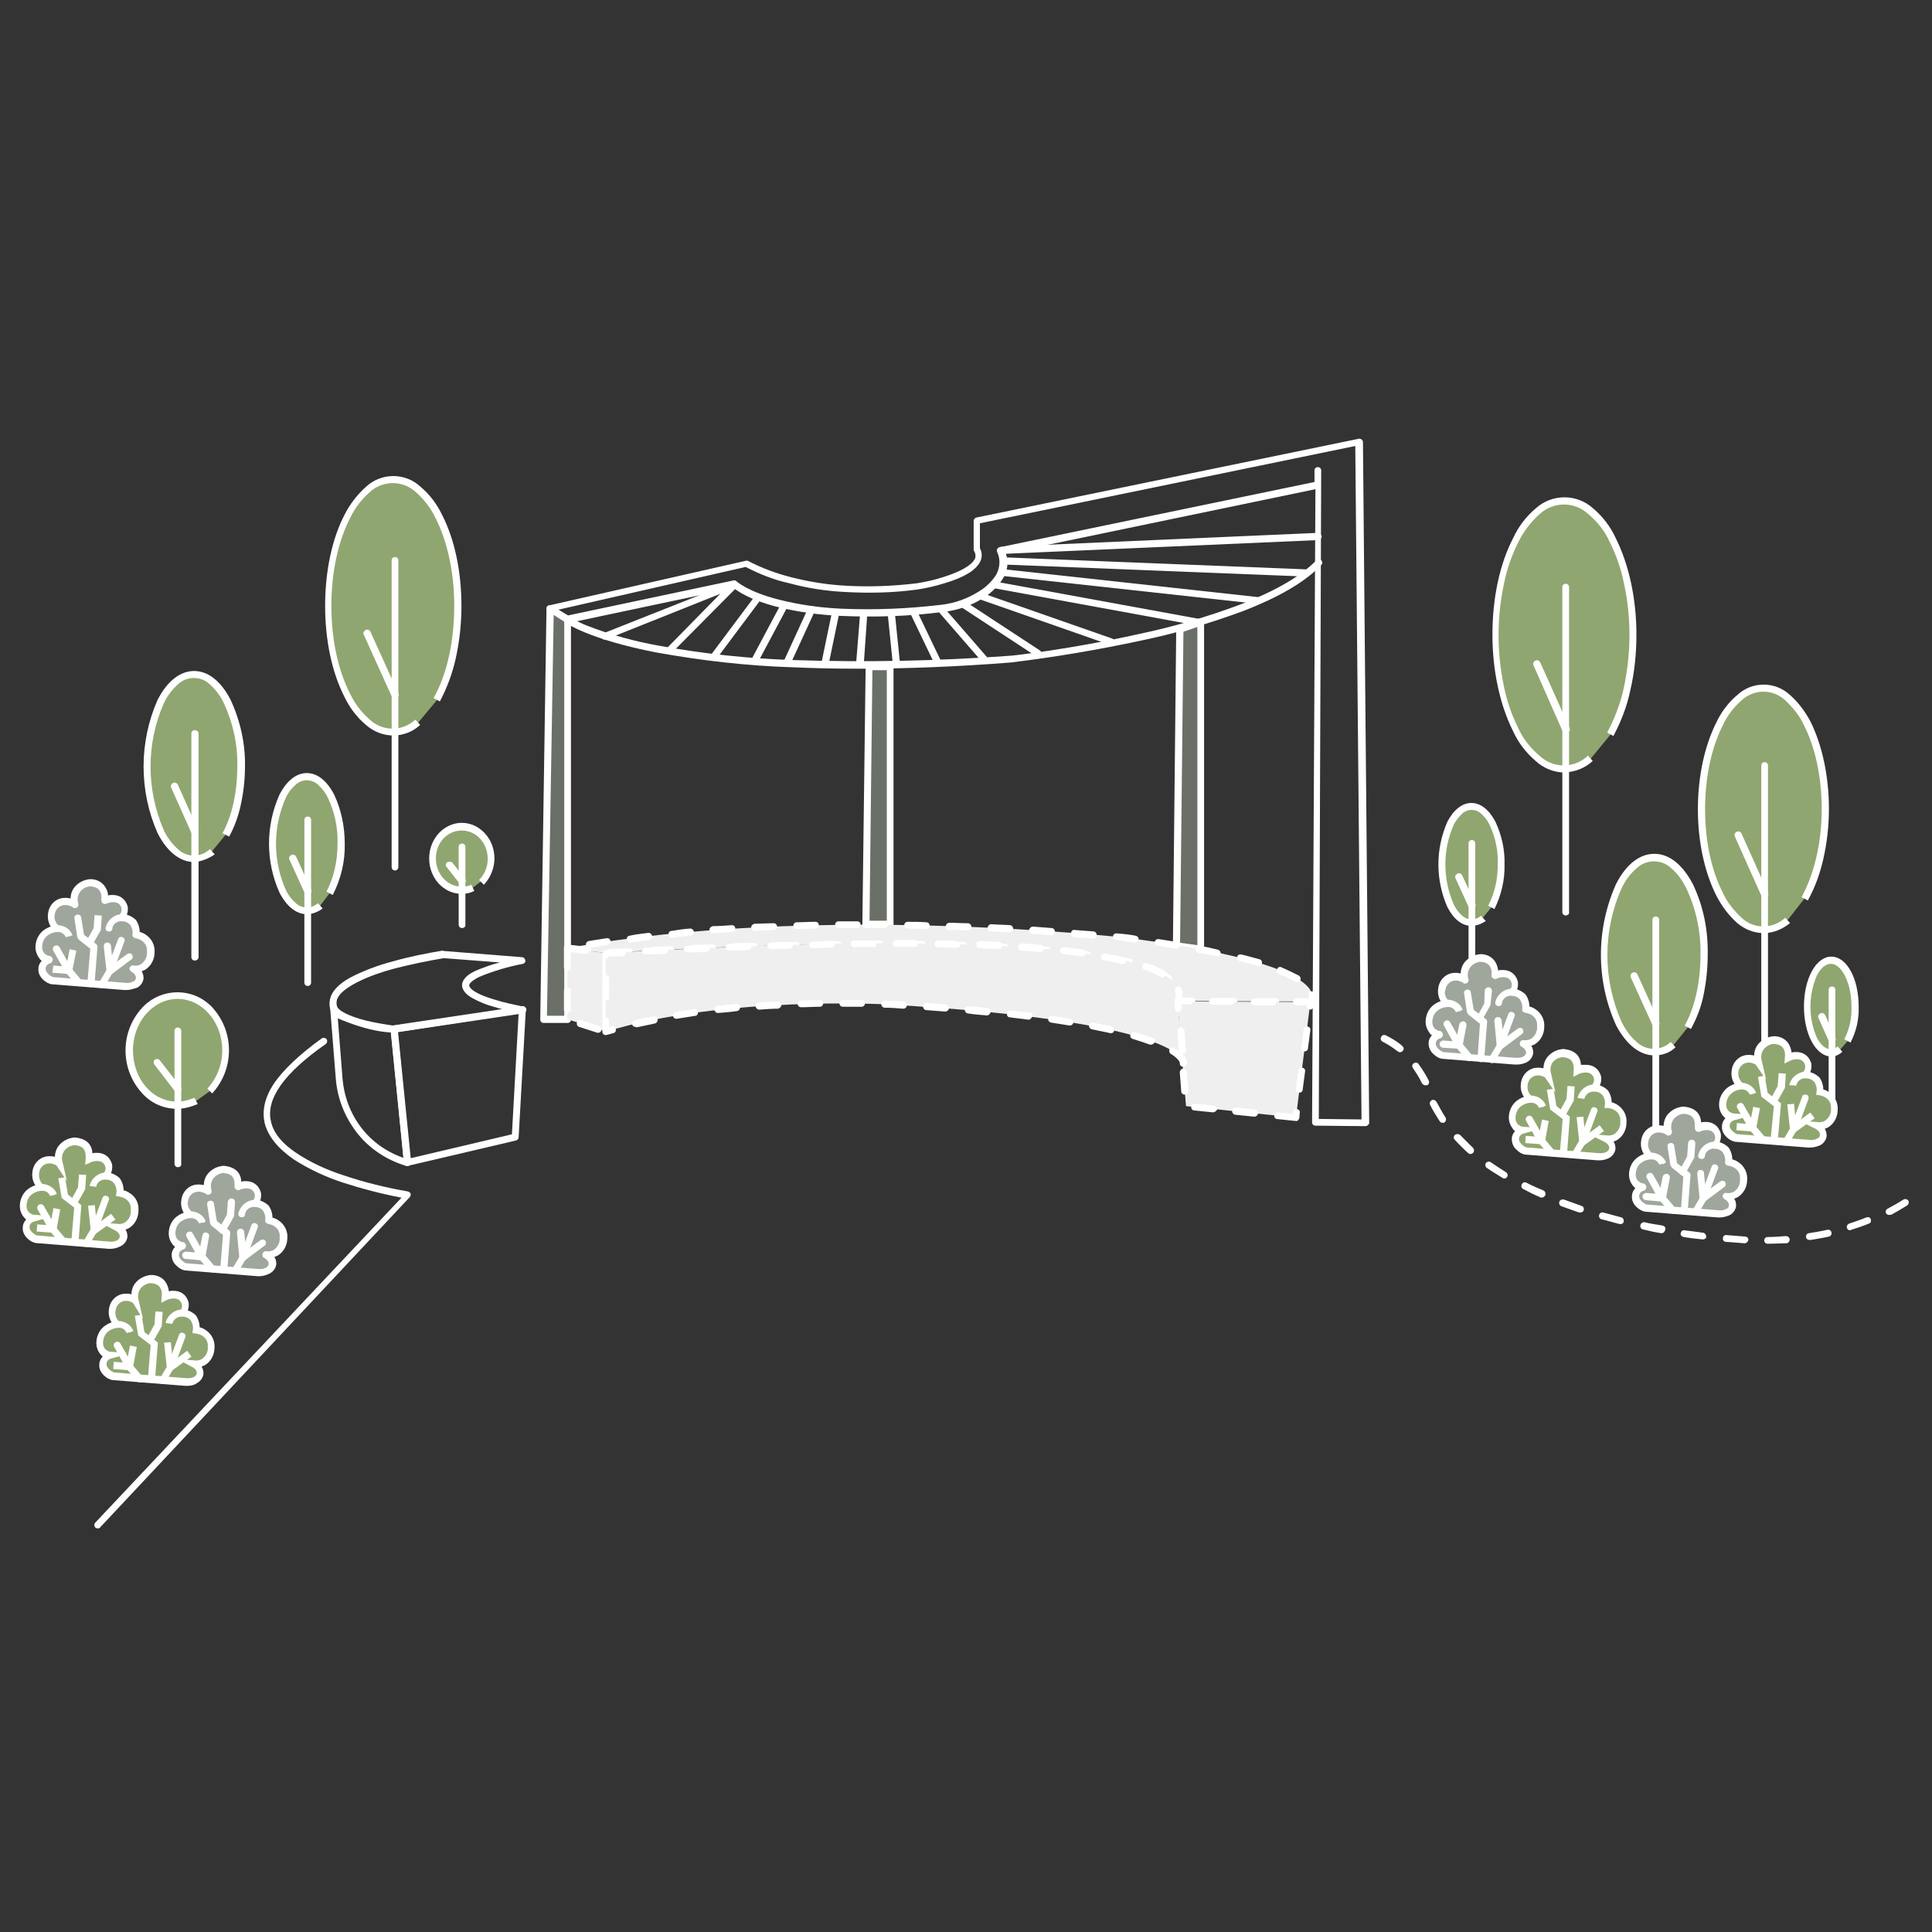 <?xml version="1.0" encoding="utf-8"?>
<!-- Generator: Adobe Illustrator 26.2.0, SVG Export Plug-In . SVG Version: 6.00 Build 0)  -->
<svg version="1.1" id="Layer_1" xmlns="http://www.w3.org/2000/svg" xmlns:xlink="http://www.w3.org/1999/xlink" x="0px" y="0px"
	 viewBox="0 0 402.5 402.5" style="enable-background:new 0 0 402.5 402.5;" xml:space="preserve">
<rect x="0" y="0" width="402.5" height="402.5" fill="#333333" stroke="none"/>
<style type="text/css">
	.st0{fill:none;}
	.st1{fill:#FFFFFF;}
	.st2{fill:#6A7067;}
	.st3{fill:#EFEFEF;}
	.st4{fill:#90A670;}
	.st5{fill:#9FA79D;}
</style>
<g id="Group_2884" transform="translate(-289.25 -1675.271)">
	<rect id="Rectangle_1031" x="290.2" y="1675.5" class="st0" width="400.6" height="402"/>
	<g id="Group_2883" transform="translate(290 1735.485)">
		<path id="Path_13807" class="st1" d="M283.7,174.4L283.7,174.4l-10.4-0.1c-0.4,0-0.7-0.3-0.7-0.7l0.7-131.9l-64.5,13.4
			c0.6,1.7,0.4,3.6-0.6,5.2c-1,1.6-2.4,3-4,4c-2.6,1.7-5.6,2.7-8.7,3c-7,0.9-14,1.1-21,0.8c-4.5-0.2-9-0.8-13.4-1.9
			c-5.5-1.4-8.1-3.2-9-3.9l-34.5,7.3c-0.2,0-0.4,0-0.5-0.1l-3.7-2.3c-0.3-0.2-0.4-0.7-0.2-1c0.1-0.2,0.3-0.3,0.5-0.3l41-9.3
			c0.2,0,0.4,0,0.5,0.1c2.9,1.5,5.9,2.6,9.1,3.4c3.6,0.9,7.3,1.5,11,1.7c5,0.3,10,0.1,15-0.5c1.8-0.3,3.7-0.7,5.5-1.3
			c3.5-1.1,5.8-2.4,6.5-3.7c0.3-0.5,0.2-1.2-0.1-1.7c-0.1-0.1-0.1-0.2-0.1-0.3v-6c0-0.3,0.2-0.6,0.6-0.7l79.6-16.4
			c0.4-0.1,0.8,0.2,0.9,0.6c0,0,0,0.1,0,0.1l1.3,141.9C284.4,174.1,284.1,174.4,283.7,174.4C283.7,174.4,283.7,174.4,283.7,174.4
			L283.7,174.4z M274,172.9l8.9,0.1l-1.3-140.3l-78.2,16.1V54c0.5,0.9,0.5,2,0,2.9c-0.9,1.7-3.3,3.2-7.4,4.4c-1.9,0.6-3.7,1-5.6,1.3
			h0c-5.1,0.7-10.2,0.8-15.4,0.5c-3.8-0.2-7.6-0.8-11.3-1.8c-3.2-0.7-6.2-1.9-9.1-3.4l-39,8.9l2,1.2l34.5-7.3c0.2,0,0.5,0,0.6,0.2
			c0,0,2.4,2.2,8.8,3.8c4.3,1.1,8.7,1.7,13.1,1.9c6.9,0.3,13.8,0,20.6-0.8c2.9-0.3,5.6-1.3,8-2.8c1.5-0.9,2.7-2.1,3.6-3.5
			c0.8-1.5,0.9-3.2,0.2-4.7c-0.2-0.4,0-0.8,0.4-1c0,0,0.1,0,0.1,0l65.6-13.6l0-2.4c0-0.4,0.3-0.7,0.7-0.7l0,0c0.4,0,0.7,0.3,0.7,0.7
			v0L274,172.9z"/>
		<path id="Path_13808" class="st2" d="M117.5,152.2h-5l1.3-85.6l3.7,2.3L117.5,152.2z"/>
		<path id="Path_13808_-_Outline" class="st1" d="M117.5,152.9h-5c-0.4,0-0.7-0.3-0.7-0.7c0,0,0,0,0,0l1.3-85.6
			c0-0.4,0.3-0.7,0.7-0.7c0.1,0,0.3,0,0.4,0.1l3.7,2.3c0.2,0.1,0.3,0.4,0.3,0.6v83.3C118.2,152.6,117.9,152.9,117.5,152.9z
			 M113.2,151.4h3.6V69.3l-2.2-1.4L113.2,151.4z"/>
		<path id="Path_13809" class="st2" d="M184.7,132.4h-5l0.7-53.7h4.3V132.4z"/>
		<path id="Path_13809_-_Outline" class="st1" d="M185.4,133.1h-6.5l0.7-55.2h5.8L185.4,133.1z M180.4,131.6h3.6V79.4H181
			L180.4,131.6z"/>
		<path id="Path_13810" class="st2" d="M249.4,137.6l-5-0.7l0.7-66l4.3-1.5V137.6z"/>
		<path id="Path_13810_-_Outline" class="st1" d="M250.1,138.4l-6.5-0.9l0.7-67.1l5.8-1.9L250.1,138.4z M245.1,136.2l3.6,0.5V70.4
			l-2.9,1L245.1,136.2z"/>
		<path id="Path_13811" class="st1" d="M138.8,75.9c-0.4,0-0.7-0.3-0.7-0.7c0-0.2,0.1-0.4,0.2-0.5l11-11.2L125.5,73
			c-0.4,0.1-0.8,0-0.9-0.4s0-0.8,0.4-0.9l0,0l27-10.7c0.4-0.1,0.8,0,0.9,0.4c0.1,0.3,0,0.6-0.2,0.8l-13.5,13.6
			C139.2,75.8,139,75.9,138.8,75.9z"/>
		<path id="Line_8217" class="st1" d="M147.8,77.4c-0.2,0-0.3-0.1-0.4-0.1c-0.3-0.2-0.4-0.7-0.1-1c0,0,0,0,0,0l8.9-11.9
			c0.2-0.3,0.7-0.4,1-0.1c0.3,0.2,0.4,0.7,0.1,1c0,0,0,0,0,0l-8.9,11.9C148.2,77.3,148,77.4,147.8,77.4z"/>
		<path id="Line_8218" class="st1" d="M156.7,77.7c-0.1,0-0.2,0-0.3-0.1c-0.4-0.2-0.5-0.6-0.3-1l5.7-10.7c0.2-0.4,0.6-0.5,1-0.3
			c0.4,0.2,0.5,0.6,0.3,1l-5.7,10.7C157.2,77.6,157,77.7,156.7,77.7z"/>
		<path id="Line_8219" class="st1" d="M163.2,78.7c-0.1,0-0.2,0-0.3-0.1c-0.4-0.2-0.5-0.6-0.4-1c0,0,0,0,0,0l5.1-11.1
			c0.2-0.4,0.6-0.5,1-0.4c0,0,0,0,0,0c0.4,0.2,0.5,0.6,0.4,1c0,0,0,0,0,0l-5.1,11.1C163.8,78.5,163.5,78.7,163.2,78.7z"/>
		<path id="Line_8220" class="st1" d="M171.1,78.7c0,0-0.1,0-0.1,0c-0.4-0.1-0.6-0.5-0.6-0.9l2.1-10.1c0.1-0.4,0.5-0.6,0.9-0.6
			c0.4,0.1,0.6,0.5,0.6,0.9l-2.1,10.1C171.7,78.4,171.4,78.7,171.1,78.7z"/>
		<path id="Line_8221" class="st1" d="M178.3,78.9L178.3,78.9c-0.5,0-0.8-0.4-0.7-0.8l0.8-10c0-0.4,0.4-0.7,0.8-0.7
			c0.4,0,0.7,0.4,0.7,0.8l-0.7,10C179,78.6,178.7,78.9,178.3,78.9z"/>
		<path id="Line_8222" class="st1" d="M185.9,78.3c-0.4,0-0.7-0.3-0.7-0.7l-1-9.8c0-0.4,0.3-0.8,0.7-0.8c0,0,0,0,0,0
			c0.4,0,0.8,0.3,0.8,0.7c0,0,0,0,0,0l1,9.8C186.7,77.9,186.4,78.3,185.9,78.3C186,78.3,186,78.3,185.9,78.3
			C186,78.3,185.9,78.3,185.9,78.3z"/>
		<path id="Line_8223" class="st1" d="M194.5,78.2c-0.3,0-0.5-0.2-0.7-0.4l-4.7-9.8c-0.2-0.4,0-0.8,0.3-1c0.4-0.2,0.8,0,1,0.3
			l4.7,9.8c0.2,0.4,0,0.8-0.3,1C194.7,78.2,194.6,78.2,194.5,78.2z"/>
		<path id="Line_8224" class="st1" d="M204.2,77.8c-0.2,0-0.4-0.1-0.5-0.3l-8.6-9.9c-0.3-0.3-0.2-0.8,0.1-1c0,0,0,0,0,0
			c0.3-0.3,0.8-0.2,1,0.1c0,0,0,0,0,0l8.6,9.9c0.3,0.3,0.2,0.8-0.1,1C204.6,77.8,204.4,77.8,204.2,77.8L204.2,77.8z"/>
		<path id="Line_8225" class="st1" d="M215.5,76.6c-0.1,0-0.3,0-0.4-0.1l-15.4-10.1c-0.3-0.2-0.4-0.7-0.2-1c0.2-0.3,0.7-0.4,1-0.2
			l15.4,10.1c0.3,0.2,0.4,0.7,0.2,1C216,76.5,215.8,76.6,215.5,76.6L215.5,76.6z"/>
		<path id="Line_8226" class="st1" d="M230.6,74.1c-0.1,0-0.2,0-0.2,0l-26.6-9.3c-0.4-0.1-0.6-0.5-0.4-0.9c0.1-0.4,0.5-0.6,0.9-0.4
			l26.6,9.3c0.4,0.1,0.6,0.5,0.4,0.9C231.2,73.9,230.9,74.1,230.6,74.1L230.6,74.1z"/>
		<path id="Line_8227" class="st1" d="M249.4,70.2c0,0-0.1,0-0.1,0l-42.6-7.8c-0.4-0.1-0.7-0.5-0.6-0.8c0.1-0.4,0.5-0.7,0.8-0.6
			l42.6,7.8c0.4,0.1,0.7,0.4,0.6,0.8C250,69.9,249.7,70.2,249.4,70.2z"/>
		<path id="Line_8228" class="st1" d="M261.4,65.6C261.4,65.6,261.4,65.6,261.4,65.6l-53-5.8c-0.4,0-0.7-0.4-0.6-0.8c0,0,0,0,0,0
			c0-0.4,0.4-0.7,0.8-0.6c0,0,0,0,0,0l52.9,5.8c0.4,0,0.7,0.4,0.7,0.8C262.2,65.3,261.8,65.6,261.4,65.6L261.4,65.6z"/>
		<path id="Line_8229" class="st1" d="M271.3,59.9L271.3,59.9l-62.9-2.5c-0.4,0-0.7-0.4-0.7-0.8c0-0.4,0.4-0.7,0.8-0.7l62.8,2.5
			c0.4,0,0.7,0.3,0.7,0.7C272,59.6,271.7,59.9,271.3,59.9L271.3,59.9z"/>
		<path id="Line_8230" class="st1" d="M207.8,55.2c-0.4,0-0.7-0.3-0.7-0.7c0-0.4,0.3-0.7,0.7-0.8c0,0,0,0,0,0l66-2.9
			c0.4,0,0.7,0.3,0.8,0.7c0,0.4-0.3,0.7-0.7,0.8c0,0,0,0,0,0L207.8,55.2L207.8,55.2z"/>
		<path id="Path_13812" class="st1" d="M91.6,137.9L91.6,137.9l16.4,1.3c0.4,0,0.7,0.4,0.7,0.8c0,0.3-0.3,0.6-0.6,0.6
			c-3.1,0.6-6.1,1.5-9,2.7c-2,1-2.1,1.6-2.1,1.8c0,0.2,0.3,1.5,5.5,3c1.9,0.6,3.9,1,5.8,1.4c0.4,0.1,0.7,0.4,0.6,0.8
			c-0.1,0.3-0.3,0.5-0.6,0.6l-26.8,4c0,0-0.1,0-0.1,0c-5.4,0-11.8-3-12.1-3.1c-0.1,0-0.2-0.1-0.3-0.2c-1.1-1.1-1.4-2.8-0.8-4.3
			c0.6-1.5,2.2-3,4.9-4.3c2.5-1.2,5.2-2.2,7.9-2.9c3.5-1,7-1.7,10.6-2.3C91.5,137.9,91.6,137.9,91.6,137.9z M103.4,140.3l-11.7-0.9
			c-3.5,0.6-6.9,1.3-10.4,2.2c-2.6,0.7-5.2,1.6-7.6,2.8c-2.3,1.2-3.7,2.3-4.2,3.5c-0.3,0.9-0.1,2,0.5,2.7c1,0.5,6.7,2.9,11.3,2.9
			l22.8-3.4c-0.7-0.2-1.4-0.4-2.1-0.6c-1.5-0.4-2.9-1-4.2-1.7c-1.5-0.8-2.2-1.7-2.3-2.7c0-1.1,0.9-2.2,2.9-3.1
			C100.1,141.3,101.7,140.7,103.4,140.3z"/>
		<path id="Path_13813" class="st1" d="M84.1,182.7c-0.4,0-0.7-0.3-0.7-0.7l-2.8-27.8c0-0.4,0.2-0.7,0.6-0.8l26.8-4
			c0.4-0.1,0.8,0.2,0.8,0.6c0,0,0,0.1,0,0.1l-1.5,26.6c0,0.3-0.2,0.6-0.6,0.7l-22.6,5.3C84.2,182.7,84.1,182.7,84.1,182.7z
			 M82.1,154.8l2.6,26.3l21.2-5l1.4-25.2L82.1,154.8z"/>
		<path id="Path_13814" class="st1" d="M68.7,148.7c0.3,0,0.6,0.2,0.7,0.6c0.2,1,2.5,2.2,6.1,3.1c2,0.5,4,0.8,6,1.1
			c0.3,0,0.6,0.3,0.6,0.6l2.8,27.8c0,0.4-0.3,0.8-0.7,0.8c-0.1,0-0.2,0-0.3,0c-0.3-0.1-0.6-0.2-0.9-0.3c-3.8-1.3-7.2-3.7-9.6-6.9
			c-2.4-3.2-3.9-7-4.2-11.1l-1.2-15C67.9,149.1,68.2,148.8,68.7,148.7C68.6,148.7,68.7,148.7,68.7,148.7L68.7,148.7z M80.7,154.8
			c-1.9-0.3-3.7-0.6-5.6-1.1c-1.9-0.4-3.8-1.1-5.5-2.1l1,12.8c0.3,3.7,1.6,7.3,3.9,10.3c2.2,2.9,5.3,5.1,8.8,6.3L80.7,154.8z"/>
		<g id="Group_2872" transform="translate(117.139 104.028)">
			<path id="Path_13815" class="st3" d="M0.3,33.3l8,1c0,0,125.4-8.3,119.1,10l27.7,0.1c0,0,7-7.6-39.4-13.4
				C115.7,31.1,51.7,23.8,0.3,33.3z"/>
			<path id="Path_13815_-_Outline" class="st1" d="M62.5,27.7c1.3,0,2.6,0,3.9,0c0.4,0,0.7,0.3,0.7,0.7c0,0.4-0.3,0.7-0.7,0.7h0
				c-1.3,0-2.6,0-3.9,0c-0.4,0-0.7-0.3-0.7-0.7S62.1,27.7,62.5,27.7L62.5,27.7z M60.7,27.7c0.4,0,0.7,0.3,0.7,0.7s-0.3,0.7-0.7,0.7
				c-1.3,0-2.6,0-3.9,0c-0.4,0-0.7-0.3-0.7-0.7c0-0.4,0.3-0.7,0.7-0.7C58.1,27.7,59.4,27.7,60.7,27.7L60.7,27.7z M71.2,27.8
				L71.2,27.8c1.3,0,2.6,0,3.9,0.1c0.4,0,0.7,0.3,0.7,0.7c0,0.4-0.3,0.7-0.7,0.7l0,0c-1.3,0-2.6-0.1-3.9-0.1c-0.4,0-0.7-0.3-0.7-0.7
				C70.5,28.1,70.8,27.8,71.2,27.8L71.2,27.8z M52,27.8c0.4,0,0.7,0.3,0.7,0.7c0,0.4-0.3,0.7-0.7,0.7c-1.3,0-2.6,0.1-3.9,0.1
				c-0.4,0-0.7-0.3-0.7-0.7c0-0.4,0.3-0.7,0.7-0.7C49.3,27.9,50.6,27.8,52,27.8L52,27.8z M79.9,28L79.9,28c1.3,0,2.6,0.1,3.9,0.1
				c0.4,0,0.7,0.4,0.7,0.8c0,0.4-0.4,0.7-0.8,0.7c-1.3-0.1-2.6-0.1-3.9-0.1c-0.4,0-0.7-0.3-0.7-0.7C79.2,28.3,79.5,28,79.9,28
				L79.9,28z M43.3,28.1c0.4,0,0.7,0.3,0.7,0.7c0,0.4-0.3,0.7-0.7,0.7c-1.3,0.1-2.6,0.1-3.9,0.2c-0.4,0-0.7-0.3-0.8-0.7
				c0-0.4,0.3-0.7,0.7-0.8C40.6,28.2,41.9,28.1,43.3,28.1L43.3,28.1z M88.6,28.3L88.6,28.3c1.3,0.1,2.6,0.1,3.9,0.2
				c0.4,0,0.7,0.4,0.7,0.8c0,0.4-0.4,0.7-0.8,0.7c-1.3-0.1-2.6-0.1-3.9-0.2c-0.4,0-0.7-0.3-0.7-0.7C87.9,28.7,88.2,28.3,88.6,28.3
				L88.6,28.3L88.6,28.3z M34.6,28.5c0.4,0,0.7,0.3,0.7,0.7c0,0.4-0.3,0.7-0.7,0.7c-1.3,0.1-2.6,0.2-3.9,0.3c-0.4,0-0.7-0.3-0.8-0.7
				c0-0.4,0.3-0.7,0.7-0.8C31.9,28.7,33.2,28.6,34.6,28.5L34.6,28.5z M97.3,28.8L97.3,28.8c1.3,0.1,2.6,0.2,3.9,0.3
				c0.4,0,0.7,0.4,0.7,0.8c0,0.4-0.4,0.7-0.8,0.7l0,0c-1.3-0.1-2.6-0.2-3.9-0.3c-0.4,0-0.7-0.3-0.7-0.7S96.9,28.8,97.3,28.8
				L97.3,28.8z M25.9,29.2c0.4,0,0.7,0.3,0.8,0.7c0,0.4-0.3,0.7-0.7,0.8l0,0c-1.3,0.1-2.6,0.2-3.8,0.4c-0.4,0.1-0.8-0.2-0.8-0.6
				c-0.1-0.4,0.2-0.8,0.6-0.8c0,0,0,0,0,0C23.2,29.5,24.5,29.3,25.9,29.2L25.9,29.2z M106,29.5L106,29.5c1.4,0.1,2.7,0.2,3.9,0.3
				c0.4,0,0.7,0.4,0.7,0.8c0,0.4-0.4,0.7-0.8,0.7c-1.2-0.1-2.5-0.2-3.9-0.3c-0.4,0-0.7-0.4-0.7-0.8C105.3,29.7,105.6,29.4,106,29.5
				L106,29.5z M17.2,30.1c0.4,0,0.7,0.3,0.8,0.7s-0.3,0.7-0.7,0.8c-1.3,0.2-2.6,0.3-3.8,0.5c-0.4,0.1-0.8-0.2-0.8-0.6
				c-0.1-0.4,0.2-0.8,0.6-0.8c0,0,0,0,0,0C14.5,30.4,15.8,30.3,17.2,30.1C17.1,30.1,17.2,30.1,17.2,30.1L17.2,30.1z M114.7,30.2
				C114.7,30.2,114.8,30.2,114.7,30.2c0.7,0.1,1.1,0.1,1.1,0.1h0c1,0.1,1.9,0.2,2.9,0.4c0.4,0.1,0.7,0.4,0.6,0.8
				c-0.1,0.4-0.4,0.7-0.8,0.6c-0.9-0.1-1.9-0.2-2.8-0.4c0,0-0.4,0-1-0.1c-0.4,0-0.7-0.4-0.7-0.8C114,30.5,114.3,30.2,114.7,30.2
				L114.7,30.2z M8.6,31.2c0.4,0,0.7,0.3,0.7,0.7c0,0.4-0.3,0.7-0.6,0.7c-1.3,0.2-2.5,0.4-3.7,0.6c0.3,0.2,0.4,0.7,0.2,1
				c-0.2,0.2-0.4,0.3-0.7,0.3l-3.8-0.5c-0.4,0-0.7-0.4-0.6-0.8c0-0.4,0.4-0.7,0.8-0.6c0,0,0,0,0,0l3.5,0.4c-0.3-0.3-0.3-0.7,0-1
				c0.1-0.1,0.3-0.2,0.4-0.2c1.3-0.2,2.5-0.4,3.8-0.6C8.5,31.2,8.5,31.2,8.6,31.2z M123.4,31.4c0,0,0.1,0,0.1,0
				c1.3,0.2,2.6,0.4,3.8,0.6c0.4,0.1,0.7,0.4,0.6,0.8s-0.4,0.7-0.8,0.6c-1.2-0.2-2.5-0.4-3.8-0.6c-0.4-0.1-0.7-0.4-0.6-0.8
				C122.7,31.7,123,31.4,123.4,31.4L123.4,31.4z M65.4,31.7c0.4,0,0.7,0.3,0.7,0.7s-0.3,0.7-0.7,0.7c-1.3,0-2.6,0-3.9,0l0,0
				c-0.4,0-0.7-0.3-0.7-0.7c0-0.4,0.3-0.7,0.7-0.7C62.8,31.7,64.1,31.7,65.4,31.7z M70.3,31.8L70.3,31.8c1.3,0,2.6,0,3.9,0
				c0.4,0,0.7,0.3,0.7,0.7s-0.3,0.7-0.7,0.7h0c-1.3,0-2.6,0-3.9,0c-0.4,0-0.7-0.3-0.7-0.7C69.5,32.1,69.8,31.8,70.3,31.8L70.3,31.8z
				 M56.7,31.8c0.4,0,0.7,0.3,0.7,0.7c0,0.4-0.3,0.7-0.7,0.7c-1.3,0-2.6,0-3.9,0.1h0c-0.4,0-0.7-0.3-0.7-0.7c0-0.4,0.3-0.7,0.7-0.7
				l0,0C54.1,31.8,55.4,31.8,56.7,31.8L56.7,31.8z M79,31.9L79,31.9c1.3,0,2.6,0.1,3.9,0.1c0.4,0,0.7,0.3,0.7,0.7s-0.3,0.7-0.7,0.7
				c-1.3,0-2.6-0.1-3.9-0.1c-0.4,0-0.7-0.3-0.7-0.7C78.2,32.2,78.6,31.9,79,31.9L79,31.9L79,31.9z M48,32c0.4,0,0.7,0.3,0.7,0.7
				c0,0.4-0.3,0.7-0.7,0.7c-1.3,0-2.6,0.1-3.9,0.1c-0.4,0-0.7-0.3-0.7-0.7c0-0.4,0.3-0.7,0.7-0.7C45.4,32,46.7,32,48,32L48,32z
				 M87.7,32.2L87.7,32.2c1.3,0.1,2.7,0.1,3.9,0.2c0.4,0,0.7,0.4,0.7,0.8c0,0.4-0.4,0.7-0.8,0.7l0,0c-1.2-0.1-2.5-0.1-3.9-0.2
				c-0.4,0-0.7-0.3-0.7-0.7C86.9,32.5,87.3,32.2,87.7,32.2L87.7,32.2z M39.3,32.2c0.4,0,0.7,0.3,0.7,0.7c0,0.4-0.3,0.7-0.7,0.7l0,0
				c-1.3,0-2.6,0.1-3.9,0.1c-0.4,0-0.7-0.3-0.8-0.7c0-0.4,0.3-0.7,0.7-0.8C36.7,32.3,38,32.2,39.3,32.2L39.3,32.2z M30.6,32.5
				c0.4,0,0.7,0.3,0.7,0.7c0,0.4-0.3,0.7-0.7,0.7c-1.3,0.1-2.6,0.1-3.9,0.2c-0.4,0-0.7-0.3-0.8-0.7s0.3-0.7,0.7-0.8
				C28,32.6,29.3,32.5,30.6,32.5L30.6,32.5z M96.4,32.7L96.4,32.7c1.4,0.1,2.7,0.2,3.9,0.3c0.4,0,0.7,0.4,0.6,0.8
				c0,0.4-0.4,0.7-0.8,0.6c-1.2-0.1-2.5-0.2-3.8-0.3c-0.4,0-0.7-0.4-0.7-0.8C95.6,33,96,32.6,96.4,32.7L96.4,32.7L96.4,32.7z
				 M131.9,32.8c0,0,0.1,0,0.1,0c1.3,0.2,2.6,0.5,3.8,0.8c0.4,0.1,0.7,0.5,0.6,0.8c-0.1,0.4-0.5,0.7-0.8,0.6c0,0,0,0,0,0
				c-1.2-0.3-2.5-0.5-3.8-0.7c-0.4-0.1-0.7-0.4-0.6-0.8C131.3,33.1,131.6,32.8,131.9,32.8L131.9,32.8z M21.9,32.9
				c0.4,0,0.7,0.3,0.7,0.7c0,0.4-0.3,0.7-0.7,0.7c-1.3,0.1-2.6,0.1-3.9,0.2c-0.4,0-0.7-0.3-0.8-0.7c0-0.4,0.3-0.7,0.7-0.8
				C19.2,33,20.5,32.9,21.9,32.9L21.9,32.9z M13.2,33.3c0.4,0,0.7,0.3,0.7,0.7c0,0.4-0.3,0.7-0.7,0.7c-1.7,0.1-3.1,0.2-3.9,0.2
				c-0.4,0-0.7-0.3-0.8-0.7c0-0.4,0.3-0.7,0.7-0.8C10.1,33.5,11.4,33.4,13.2,33.3L13.2,33.3z M105,33.5
				C105.1,33.5,105.1,33.5,105,33.5c1.4,0.2,2.7,0.3,3.9,0.5c0.4,0.1,0.7,0.4,0.6,0.8c-0.1,0.4-0.4,0.7-0.8,0.6
				c-1.2-0.2-2.5-0.3-3.8-0.5c-0.4,0-0.7-0.4-0.7-0.8C104.3,33.7,104.6,33.4,105,33.5L105,33.5z M140.5,34.6c0.1,0,0.1,0,0.2,0
				c1.3,0.3,2.6,0.7,3.8,1c0.4,0.1,0.6,0.5,0.5,0.9c-0.1,0.4-0.5,0.6-0.9,0.5c0,0,0,0,0,0c-1.1-0.3-2.4-0.7-3.7-1
				c-0.4-0.1-0.6-0.5-0.5-0.9C139.8,34.9,140.1,34.6,140.5,34.6L140.5,34.6z M113.7,34.7c0,0,0.1,0,0.1,0c1.4,0.3,2.7,0.5,3.8,0.8
				c0.4,0.1,0.6,0.5,0.5,0.9c-0.1,0.4-0.5,0.6-0.9,0.5c-1.1-0.3-2.4-0.6-3.7-0.8c-0.4-0.1-0.7-0.5-0.6-0.8
				C113,35,113.3,34.7,113.7,34.7L113.7,34.7z M122.1,37c0.1,0,0.2,0,0.3,0.1c1.3,0.5,2.5,1.1,3.6,1.9c0.3,0.2,0.4,0.7,0.2,1
				c-0.2,0.3-0.7,0.4-1,0.2c0,0,0,0,0,0c-1-0.7-2.1-1.3-3.3-1.7c-0.4-0.1-0.6-0.6-0.4-0.9C121.5,37.2,121.8,37,122.1,37L122.1,37z
				 M148.8,37.2c0.1,0,0.2,0,0.3,0.1c1.2,0.5,2.4,1.1,3.6,1.7c0.3,0.2,0.5,0.6,0.3,1c-0.2,0.3-0.6,0.5-1,0.3l0,0
				c-1.1-0.6-2.2-1.2-3.4-1.6c-0.4-0.1-0.6-0.6-0.4-0.9C148.2,37.4,148.5,37.2,148.8,37.2L148.8,37.2z M155.5,42.3
				c0.4,0,0.7,0.3,0.7,0.6c0.1,0.7-0.1,1.5-0.5,2c-0.1,0.2-0.3,0.2-0.5,0.2l-2.4,0c-0.4,0-0.7-0.3-0.7-0.7s0.3-0.7,0.7-0.7l0,0
				l1.9,0c0.1-0.2,0.1-0.4,0-0.6c-0.1-0.4,0.2-0.8,0.6-0.8C155.4,42.3,155.4,42.3,155.5,42.3L155.5,42.3z M127.6,42.8
				c0,0,0.1,0,0.1,0c0.4,0.1,0.7,0.4,0.6,0.8l2.1,0c0.4,0,0.7,0.3,0.7,0.7s-0.3,0.7-0.7,0.7l0,0l-3.1,0c-0.4,0-0.7-0.3-0.7-0.7
				c0-0.1,0-0.2,0-0.2c0.1-0.2,0.1-0.4,0.2-0.7C127,43.1,127.3,42.8,127.6,42.8L127.6,42.8z M135.3,43.7L135.3,43.7l3.9,0
				c0.4,0,0.7,0.3,0.7,0.7s-0.3,0.7-0.7,0.7l0,0l-3.9,0c-0.4,0-0.7-0.3-0.7-0.7S134.9,43.7,135.3,43.7z M144,43.7L144,43.7l3.9,0
				c0.4,0,0.7,0.3,0.7,0.7s-0.3,0.7-0.7,0.7l0,0l-3.9,0c-0.4,0-0.7-0.3-0.7-0.7S143.6,43.7,144,43.7z"/>
			<path id="Path_13816" class="st3" d="M129.2,66.2l22.9,2.4l3-24.1l-27.7-0.1L129.2,66.2z"/>
			<path id="Path_13816_-_Outline" class="st1" d="M152.1,69.3C152.1,69.3,152.1,69.3,152.1,69.3l-3.9-0.4c-0.4,0-0.7-0.4-0.6-0.8
				c0-0.4,0.4-0.7,0.8-0.6l3.1,0.3l0-0.4c0.1-0.4,0.4-0.7,0.8-0.6c0.4,0.1,0.7,0.4,0.6,0.8l-0.1,1.1v0c0,0.1,0,0.1-0.1,0.2l0,0
				c-0.1,0.1-0.1,0.2-0.2,0.3h0c-0.1,0-0.1,0.1-0.2,0.1h0C152.2,69.3,152.2,69.3,152.1,69.3z M143.4,68.4
				C143.4,68.4,143.4,68.4,143.4,68.4l-3.9-0.4c-0.4,0-0.7-0.4-0.7-0.8c0-0.4,0.4-0.7,0.8-0.7c0,0,0,0,0,0l3.9,0.4
				c0.4,0,0.7,0.4,0.7,0.8S143.8,68.4,143.4,68.4L143.4,68.4z M134.8,67.5C134.8,67.5,134.7,67.5,134.8,67.5l-3.9-0.4
				c-0.4,0-0.7-0.4-0.6-0.8c0-0.4,0.4-0.7,0.8-0.6l3.9,0.4c0.4,0,0.7,0.4,0.7,0.8C135.5,67.2,135.2,67.5,134.8,67.5L134.8,67.5
				L134.8,67.5z M128.9,63.8c-0.4,0-0.7-0.3-0.7-0.7l-0.3-3.9c0-0.4,0.3-0.8,0.7-0.8c0.4,0,0.8,0.3,0.8,0.7l0.3,3.9
				C129.7,63.4,129.4,63.8,128.9,63.8L128.9,63.8z M152.8,63.4C152.8,63.4,152.8,63.4,152.8,63.4c-0.5-0.1-0.8-0.4-0.7-0.8l0.5-3.8
				c0-0.4,0.4-0.7,0.8-0.6c0.4,0,0.7,0.4,0.6,0.8c0,0,0,0,0,0l-0.5,3.8C153.5,63.1,153.2,63.4,152.8,63.4L152.8,63.4z M128.2,55.1
				c-0.4,0-0.7-0.3-0.7-0.7l-0.3-3.9c0-0.4,0.3-0.8,0.7-0.8c0.4,0,0.8,0.3,0.8,0.7l0.3,3.9C129,54.8,128.7,55.1,128.2,55.1
				L128.2,55.1z M153.9,54.8C153.9,54.8,153.9,54.8,153.9,54.8c-0.5-0.1-0.8-0.4-0.7-0.8l0.5-3.8c0.1-0.4,0.4-0.7,0.8-0.6
				c0.4,0.1,0.7,0.4,0.6,0.8l-0.5,3.8C154.6,54.5,154.3,54.8,153.9,54.8L153.9,54.8z M127.5,46.5c-0.4,0-0.7-0.3-0.7-0.7l-0.1-1.4
				c0-0.4,0.3-0.7,0.7-0.8c0,0,0,0,0.1,0l0,0l2.5,0c0.4,0,0.7,0.3,0.7,0.7s-0.3,0.7-0.7,0.7l0,0l-1.7,0l0,0.6
				C128.3,46.1,128,46.4,127.5,46.5L127.5,46.5z M155,46.1C155,46.1,154.9,46.1,155,46.1c-0.5-0.1-0.8-0.4-0.7-0.8l0-0.1l-2.1,0
				c-0.4,0-0.7-0.3-0.7-0.7c0-0.4,0.3-0.7,0.7-0.7l2.9,0c0.4,0,0.7,0.3,0.7,0.7c0,0,0,0.1,0,0.1l-0.1,0.9
				C155.7,45.9,155.4,46.1,155,46.1L155,46.1z M147.3,45.2L147.3,45.2l-3.9,0c-0.4,0-0.7-0.3-0.7-0.7s0.3-0.7,0.7-0.7l0,0l3.9,0
				c0.4,0,0.7,0.3,0.7,0.7S147.7,45.2,147.3,45.2z M138.6,45.1L138.6,45.1l-3.9,0c-0.4,0-0.7-0.3-0.7-0.7c0-0.4,0.3-0.7,0.7-0.7l0,0
				l3.9,0c0.4,0,0.7,0.3,0.7,0.7C139.4,44.8,139,45.1,138.6,45.1z"/>
			<path id="Path_13817" class="st3" d="M0.3,33.3v14.8l8,2.5V34.3L0.3,33.3z"/>
			<path id="Path_13817_-_Outline" class="st1" d="M0.3,32.6C0.3,32.6,0.4,32.6,0.3,32.6l3.9,0.5c0.4,0.1,0.7,0.4,0.6,0.8
				c-0.1,0.4-0.4,0.7-0.8,0.6l-3-0.4v3.2c0,0.4-0.3,0.7-0.7,0.7s-0.7-0.3-0.7-0.7v-3.9c0,0,0-0.1,0-0.1C-0.5,33-0.2,32.7,0.3,32.6
				C0.3,32.6,0.3,32.6,0.3,32.6L0.3,32.6z M8.3,34.2c0.4,0,0.7,0.3,0.7,0.7v3.9c0,0.4-0.3,0.7-0.7,0.7c-0.4,0-0.7-0.3-0.7-0.7V35
				C7.6,34.6,7.9,34.2,8.3,34.2L8.3,34.2z M0.3,41.5c0.4,0,0.7,0.3,0.7,0.7v3.9c0,0.4-0.3,0.7-0.7,0.7s-0.7-0.3-0.7-0.7v-3.9
				C-0.4,41.8-0.1,41.5,0.3,41.5L0.3,41.5z M8.3,43c0.4,0,0.7,0.3,0.7,0.7v3.9c0,0.4-0.3,0.7-0.7,0.7c-0.4,0-0.7-0.3-0.7-0.7v-3.9
				C7.6,43.3,7.9,43,8.3,43L8.3,43z M3,48.3c0.1,0,0.1,0,0.2,0l3.7,1.2c0.4,0.1,0.6,0.5,0.5,0.9c-0.1,0.4-0.5,0.6-0.9,0.5l-3.7-1.2
				c-0.4-0.1-0.6-0.5-0.5-0.9C2.4,48.5,2.7,48.3,3,48.3z"/>
			<path id="Path_13818" class="st3" d="M128.6,57.3c0,0,1.7-8.7-62-12.3c0,0-33.9-1.8-58.3,5.7V34.3c0,0,47.2-2.7,68.3-1.9
				c0,0,55.6-0.1,50.8,11.9L128.6,57.3z"/>
			<path id="Path_13818_-_Outline" class="st1" d="M128.6,58L128.6,58c-0.4,0-0.7-0.3-0.7-0.7l0-0.2c-0.1-0.2-0.4-0.9-1.9-1.8
				c-0.3-0.2-0.4-0.7-0.2-1c0.2-0.3,0.7-0.4,1-0.2c0.3,0.2,0.6,0.4,0.9,0.6c0,0,0-0.1,0-0.1l-0.3-3.9c0-0.4,0.3-0.8,0.7-0.8
				c0.4,0,0.8,0.3,0.8,0.7c0,0,0,0,0,0l0.3,3.9c0,0.4-0.3,0.8-0.7,0.8c0,0-0.1,0-0.1,0c0.5,0.4,0.8,1,1,1.6c0,0.2,0.1,0.4,0,0.6
				C129.3,57.7,128.9,58,128.6,58L128.6,58z M121.9,53.4c-0.1,0-0.2,0-0.2,0c-1.1-0.4-2.3-0.8-3.6-1.2c-0.4-0.1-0.6-0.5-0.5-0.9
				c0.1-0.4,0.5-0.6,0.9-0.5c0,0,0,0,0.1,0c1.4,0.4,2.6,0.8,3.7,1.2c0.4,0.1,0.6,0.6,0.4,0.9C122.5,53.2,122.2,53.4,121.9,53.4
				L121.9,53.4z M8.3,51.4c-0.4,0-0.7-0.3-0.7-0.7v-2.3c0-0.4,0.3-0.7,0.7-0.7c0.4,0,0.7,0.3,0.7,0.7v1.4l0.5-0.2
				c0.4-0.1,0.8,0.1,0.9,0.5c0.1,0.4-0.1,0.8-0.5,0.9c-0.5,0.1-1,0.3-1.5,0.4C8.5,51.4,8.4,51.4,8.3,51.4L8.3,51.4z M113.6,51
				c-0.1,0-0.1,0-0.2,0c-1.2-0.3-2.5-0.5-3.8-0.8c-0.4-0.1-0.7-0.5-0.6-0.8c0.1-0.4,0.5-0.7,0.8-0.6c1.3,0.3,2.6,0.5,3.8,0.8
				c0.4,0.1,0.6,0.5,0.6,0.9C114.2,50.8,113.9,51,113.6,51L113.6,51z M14.5,49.7c-0.4,0-0.7-0.3-0.7-0.7c0-0.3,0.2-0.6,0.6-0.7
				c1.2-0.3,2.5-0.6,3.8-0.8c0.4-0.1,0.8,0.2,0.9,0.6c0.1,0.4-0.2,0.8-0.6,0.9c-1.3,0.3-2.5,0.5-3.8,0.8
				C14.6,49.7,14.6,49.7,14.5,49.7z M105,49.4c0,0-0.1,0-0.1,0c-1.2-0.2-2.5-0.4-3.8-0.6c-0.4-0.1-0.7-0.4-0.6-0.8
				c0.1-0.4,0.4-0.7,0.8-0.6c1.3,0.2,2.6,0.4,3.8,0.6c0.4,0.1,0.7,0.4,0.6,0.8C105.7,49.2,105.3,49.4,105,49.4L105,49.4z M96.4,48.2
				C96.3,48.2,96.3,48.2,96.4,48.2c-1.3-0.2-2.6-0.3-3.9-0.5c-0.4,0-0.7-0.4-0.6-0.8c0-0.4,0.4-0.7,0.8-0.6c0,0,0,0,0,0
				c1.3,0.1,2.6,0.3,3.9,0.4c0.4,0,0.7,0.4,0.6,0.8C97,47.9,96.7,48.2,96.4,48.2z M23,48c-0.4,0-0.7-0.3-0.7-0.7
				c0-0.4,0.3-0.7,0.6-0.7c1.2-0.2,2.5-0.4,3.8-0.6c0.4-0.1,0.8,0.2,0.8,0.6c0.1,0.4-0.2,0.8-0.6,0.8c-1.3,0.2-2.6,0.4-3.8,0.6
				C23.1,48,23.1,48,23,48L23,48z M87.7,47.3C87.7,47.3,87.7,47.3,87.7,47.3c-1.3-0.1-2.6-0.2-3.9-0.4c-0.4,0-0.7-0.4-0.7-0.8
				c0-0.4,0.4-0.7,0.8-0.7c0,0,0,0,0,0c1.3,0.1,2.6,0.2,3.9,0.4c0.4,0,0.7,0.4,0.7,0.8C88.4,47,88.1,47.3,87.7,47.3L87.7,47.3z
				 M31.7,46.8c-0.4,0-0.7-0.3-0.8-0.7c0-0.4,0.3-0.7,0.7-0.8c1.3-0.1,2.6-0.3,3.9-0.4c0.4,0,0.8,0.3,0.8,0.7c0,0.4-0.3,0.8-0.7,0.8
				l0,0C34.3,46.6,33,46.7,31.7,46.8C31.7,46.8,31.7,46.8,31.7,46.8L31.7,46.8z M127.6,46.6c-0.4,0-0.7-0.3-0.7-0.7l-0.1-1.5
				c0-0.1,0-0.2,0-0.3c0.3-0.6,0.3-1.2,0.1-1.9c-0.1-0.4,0.1-0.8,0.5-0.9c0.4-0.1,0.8,0.1,0.9,0.5c0.2,0.9,0.2,1.8-0.1,2.6l0.1,1.3
				C128.3,46.2,128,46.5,127.6,46.6C127.6,46.6,127.6,46.6,127.6,46.6L127.6,46.6z M79,46.5L79,46.5c-1.3-0.1-2.6-0.2-3.9-0.3
				c-0.4,0-0.7-0.4-0.7-0.8c0-0.4,0.4-0.7,0.8-0.7c1.3,0.1,2.6,0.2,3.9,0.3c0.4,0,0.7,0.4,0.7,0.8C79.8,46.2,79.4,46.5,79,46.5
				L79,46.5z M40.3,46.1c-0.4,0-0.7-0.3-0.8-0.7c0-0.4,0.3-0.7,0.7-0.8c1.3-0.1,2.6-0.2,3.9-0.2c0.4,0,0.7,0.3,0.8,0.7
				c0,0.4-0.3,0.7-0.7,0.8l0,0C43,45.9,41.7,46,40.3,46.1L40.3,46.1z M70.3,45.9L70.3,45.9c-1.3-0.1-2.5-0.2-3.8-0.2l0,0l-0.1,0
				c-0.4,0-0.7-0.4-0.7-0.8c0-0.4,0.4-0.7,0.8-0.7l0.1,0c1.3,0.1,2.5,0.1,3.7,0.2c0.4,0,0.7,0.3,0.7,0.7
				C71.1,45.6,70.7,45.9,70.3,45.9z M49,45.6c-0.4,0-0.7-0.3-0.7-0.7c0-0.4,0.3-0.7,0.7-0.7c1.3,0,2.6-0.1,3.9-0.1h0
				c0.4,0,0.7,0.3,0.7,0.7c0,0.4-0.3,0.7-0.7,0.7C51.6,45.5,50.3,45.6,49,45.6L49,45.6z M61.6,45.5L61.6,45.5c-1.3,0-2.6,0-3.9,0
				c-0.4,0-0.7-0.3-0.7-0.7s0.3-0.7,0.7-0.7l0,0l0,0c1.3,0,2.6,0,3.9,0c0.4,0,0.7,0.3,0.7,0.7S62,45.5,61.6,45.5L61.6,45.5z
				 M8.3,44.2c-0.4,0-0.7-0.3-0.7-0.7v-3.9c0-0.4,0.3-0.7,0.7-0.7c0.4,0,0.7,0.3,0.7,0.7v3.9C9.1,43.9,8.8,44.2,8.3,44.2
				C8.3,44.2,8.3,44.2,8.3,44.2L8.3,44.2z M124.3,39.4c-0.1,0-0.2,0-0.3-0.1c-1.1-0.6-2.3-1.1-3.4-1.5c-0.4-0.1-0.6-0.5-0.5-0.9
				c0.1-0.4,0.5-0.6,0.9-0.5c1.3,0.4,2.5,0.9,3.7,1.6c0.4,0.2,0.5,0.6,0.3,1C124.8,39.2,124.5,39.4,124.3,39.4L124.3,39.4z
				 M116.1,36.6c-0.1,0-0.1,0-0.2,0c-1.2-0.3-2.4-0.5-3.8-0.8c-0.4-0.1-0.7-0.4-0.6-0.8c0.1-0.4,0.4-0.7,0.8-0.6l0,0
				c1.4,0.2,2.6,0.5,3.8,0.8c0.4,0.1,0.6,0.5,0.5,0.9C116.7,36.3,116.4,36.6,116.1,36.6L116.1,36.6z M8.3,35.5
				c-0.4,0-0.7-0.3-0.7-0.7v-0.4c0-0.4,0.3-0.7,0.7-0.7c0,0,1.3-0.1,3.4-0.2c0.4,0,0.7,0.3,0.8,0.7c0,0.4-0.3,0.7-0.7,0.8
				C10.6,35,9.6,35,9,35C8.9,35.3,8.6,35.5,8.3,35.5L8.3,35.5z M107.5,35C107.5,35,107.4,35,107.5,35c-1.3-0.2-2.6-0.3-3.9-0.5
				c-0.4,0-0.7-0.4-0.6-0.8s0.4-0.7,0.8-0.6l0,0c1.3,0.1,2.6,0.3,3.9,0.5c0.4,0.1,0.7,0.4,0.6,0.8C108.2,34.8,107.9,35,107.5,35
				L107.5,35z M16.6,34.6c-0.4,0-0.7-0.3-0.7-0.7c0-0.4,0.3-0.7,0.7-0.7c1.3-0.1,2.6-0.1,3.9-0.2c0.4,0,0.7,0.3,0.8,0.7
				c0,0.4-0.3,0.7-0.7,0.8C19.2,34.5,17.9,34.6,16.6,34.6L16.6,34.6z M25.3,34.2c-0.4,0-0.7-0.3-0.7-0.7s0.3-0.7,0.7-0.7
				c1.3-0.1,2.6-0.1,3.9-0.2c0.4,0,0.7,0.3,0.8,0.7c0,0.4-0.3,0.7-0.7,0.8l0,0C27.9,34.1,26.6,34.2,25.3,34.2L25.3,34.2z M98.8,34.1
				L98.8,34.1c-1.3-0.1-2.6-0.2-3.9-0.3c-0.4,0-0.7-0.4-0.7-0.8c0-0.4,0.4-0.7,0.8-0.7c1.3,0.1,2.6,0.2,3.9,0.3
				c0.4,0,0.7,0.4,0.7,0.8S99.2,34.1,98.8,34.1L98.8,34.1z M34,33.8c-0.4,0-0.7-0.3-0.7-0.7c0-0.4,0.3-0.7,0.7-0.7l0,0
				c1.3-0.1,2.6-0.1,3.9-0.2c0.4,0,0.7,0.3,0.8,0.7c0,0.4-0.3,0.7-0.7,0.8C36.7,33.7,35.4,33.8,34,33.8L34,33.8z M90.1,33.5
				L90.1,33.5c-1.3-0.1-2.6-0.1-3.9-0.2c-0.4,0-0.7-0.4-0.7-0.8s0.4-0.7,0.8-0.7c1.3,0,2.6,0.1,3.9,0.2c0.4,0,0.7,0.3,0.7,0.7
				C90.9,33.2,90.5,33.5,90.1,33.5L90.1,33.5z M42.7,33.5c-0.4,0-0.7-0.3-0.7-0.7c0-0.4,0.3-0.7,0.7-0.7c1.3,0,2.6-0.1,3.9-0.1
				c0.4,0,0.7,0.3,0.7,0.7c0,0.4-0.3,0.7-0.7,0.7C45.4,33.4,44.1,33.5,42.7,33.5L42.7,33.5z M51.4,33.3c-0.4,0-0.7-0.3-0.7-0.7
				c0-0.4,0.3-0.7,0.7-0.7c1.3,0,2.6-0.1,3.9-0.1c0.4,0,0.7,0.3,0.7,0.7c0,0.4-0.3,0.7-0.7,0.7C54.1,33.2,52.8,33.2,51.4,33.3
				L51.4,33.3z M81.4,33.2L81.4,33.2c-1.7,0-3.1-0.1-3.9-0.1c-0.4,0-0.7-0.3-0.7-0.7c0-0.4,0.3-0.7,0.7-0.7h0c0.8,0,2.2,0,3.9,0.1
				c0.4,0,0.7,0.3,0.7,0.7C82.2,32.9,81.8,33.2,81.4,33.2z M60.1,33.1c-0.4,0-0.7-0.3-0.7-0.7c0-0.4,0.3-0.7,0.7-0.7
				c1.3,0,2.6,0,3.9,0h0c0.4,0,0.7,0.3,0.7,0.7c0,0.4-0.3,0.7-0.7,0.7C62.8,33,61.5,33,60.1,33.1L60.1,33.1z M72.7,33L72.7,33
				c-1.2,0-2.5,0-3.9,0c-0.4,0-0.7-0.3-0.7-0.7c0-0.4,0.3-0.7,0.7-0.7l0,0c1.4,0,2.7,0,3.9,0c0.4,0,0.7,0.3,0.7,0.7
				C73.4,32.7,73.1,33,72.7,33L72.7,33z"/>
		</g>
		<path id="Path_13819" class="st1" d="M19.6,258.2c-0.4,0-0.7-0.3-0.7-0.7c0-0.2,0.1-0.4,0.2-0.5l63.8-67.7
			c-4.2-0.8-8.4-1.9-12.4-3.2c-3.6-1.2-7-2.8-10.1-4.8c-3.3-2.3-5.3-4.8-6-7.5c-0.6-2.6,0-5.3,1.8-8.1c2-3,5.4-6.2,10.1-9.6
			c0.3-0.2,0.8-0.1,1,0.2c0.2,0.3,0.1,0.8-0.2,1c-8.6,6-12.5,11.4-11.4,16.1c0.5,2.4,2.3,4.6,5.3,6.6c3,2,6.3,3.5,9.7,4.6
			c4.4,1.5,8.9,2.6,13.5,3.4c0.4,0.1,0.7,0.4,0.6,0.8c0,0.1-0.1,0.3-0.2,0.4L20.1,258C20,258.2,19.8,258.2,19.6,258.2z"/>
		<path id="Path_13820" class="st1" d="M367.5,198.9c-0.4,0-0.7-0.3-0.7-0.7c0-0.4,0.3-0.7,0.7-0.7c1.3,0,2.6-0.1,3.8-0.2
			c0.4,0,0.8,0.3,0.8,0.7c0,0.4-0.3,0.8-0.7,0.8C370.2,198.8,368.9,198.9,367.5,198.9L367.5,198.9z M362.7,198.8L362.7,198.8
			c-1.3-0.1-2.6-0.2-3.9-0.3c-0.4,0-0.7-0.4-0.6-0.8c0-0.4,0.4-0.7,0.8-0.6c1.3,0.1,2.6,0.2,3.8,0.3c0.4,0,0.7,0.3,0.7,0.7
			C363.4,198.5,363.1,198.8,362.7,198.8L362.7,198.8L362.7,198.8z M376.2,198.1c-0.4,0-0.7-0.3-0.7-0.7c0-0.4,0.3-0.7,0.6-0.7
			c1.3-0.2,2.5-0.4,3.8-0.7c0.4-0.1,0.8,0.1,0.9,0.5c0.1,0.4-0.1,0.8-0.5,0.9c0,0,0,0,0,0c-1.3,0.3-2.6,0.5-3.8,0.7
			C376.3,198.1,376.2,198.1,376.2,198.1L376.2,198.1z M354,198C354,198,354,198,354,198c-0.9-0.1-2.2-0.2-4-0.5
			c-0.4-0.1-0.7-0.4-0.6-0.8c0.1-0.4,0.4-0.7,0.8-0.6c1.7,0.2,3,0.4,3.8,0.5c0.4,0,0.7,0.4,0.7,0.8C354.8,197.7,354.4,198,354,198
			L354,198z M345.4,196.7c0,0-0.1,0-0.1,0c-1.3-0.2-2.6-0.5-3.8-0.8c-0.4-0.1-0.6-0.5-0.5-0.9c0.1-0.4,0.5-0.6,0.8-0.6
			c1.2,0.3,2.5,0.5,3.8,0.7c0.4,0.1,0.7,0.4,0.6,0.8C346.1,196.4,345.8,196.7,345.4,196.7L345.4,196.7z M384.7,196.1
			c-0.4,0-0.7-0.3-0.7-0.7c0-0.3,0.2-0.6,0.5-0.7c1.2-0.4,2.4-0.8,3.6-1.3c0.4-0.1,0.8,0,0.9,0.4c0.1,0.4,0,0.8-0.4,0.9
			c-1.2,0.5-2.4,0.9-3.7,1.3C384.8,196.1,384.7,196.1,384.7,196.1L384.7,196.1z M336.9,194.8c-0.1,0-0.1,0-0.2,0
			c-1.3-0.3-2.5-0.7-3.8-1c-0.4-0.1-0.6-0.5-0.5-0.9c0.1-0.4,0.5-0.6,0.9-0.5c1.2,0.3,2.5,0.7,3.7,1c0.4,0.1,0.6,0.5,0.5,0.9
			C337.5,194.6,337.2,194.8,336.9,194.8z M392.8,192.9c-0.4,0-0.7-0.3-0.7-0.7c0-0.3,0.2-0.5,0.4-0.6c1.1-0.6,2.2-1.2,3.3-1.9
			c0.3-0.2,0.8-0.1,1,0.2c0.2,0.3,0.1,0.8-0.2,1c-1.1,0.7-2.3,1.4-3.4,2C393,192.8,392.9,192.9,392.8,192.9L392.8,192.9z
			 M328.5,192.4c-0.1,0-0.2,0-0.2,0c-1.3-0.4-2.5-0.9-3.7-1.3c-0.4-0.1-0.6-0.5-0.5-0.9s0.5-0.6,0.9-0.5c0,0,0.1,0,0.1,0
			c1.2,0.4,2.4,0.9,3.6,1.3c0.4,0.1,0.6,0.5,0.5,0.9C329.1,192.2,328.8,192.4,328.5,192.4L328.5,192.4z M320.4,189.3
			c-0.1,0-0.2,0-0.3-0.1c-1.2-0.5-2.4-1.1-3.5-1.7c-0.4-0.2-0.5-0.6-0.3-1c0.2-0.4,0.6-0.5,1-0.3c0,0,0,0,0,0
			c1.1,0.6,2.3,1.1,3.5,1.6c0.4,0.2,0.5,0.6,0.4,1C321,189.1,320.7,189.3,320.4,189.3L320.4,189.3z M312.7,185.3
			c-0.1,0-0.3,0-0.4-0.1c-1.1-0.7-2.3-1.4-3.3-2.1c-0.3-0.2-0.4-0.7-0.2-1c0.2-0.3,0.7-0.4,1-0.2c1,0.7,2.1,1.4,3.2,2.1
			c0.3,0.2,0.5,0.7,0.2,1C313.1,185.2,312.9,185.3,312.7,185.3L312.7,185.3z M305.6,180.2c-0.2,0-0.4-0.1-0.5-0.2
			c-1-0.9-1.9-1.8-2.8-2.8c-0.3-0.3-0.2-0.8,0.1-1c0.3-0.2,0.7-0.2,1,0c0.9,0.9,1.8,1.8,2.7,2.7c0.3,0.3,0.3,0.7,0.1,1
			C306,180.1,305.8,180.2,305.6,180.2L305.6,180.2z M299.8,173.7c-0.2,0-0.5-0.1-0.6-0.3c-0.7-1.1-1.4-2.2-2-3.4
			c-0.2-0.4,0-0.8,0.3-1c0.4-0.2,0.8,0,1,0.3c0.6,1.1,1.2,2.2,1.9,3.3c0.2,0.3,0.1,0.8-0.2,1C300.1,173.7,300,173.7,299.8,173.7
			L299.8,173.7z M296.2,165.9c-0.3,0-0.5-0.2-0.7-0.4c-0.5-1.1-1.2-2.2-1.9-3.2c-0.2-0.3-0.2-0.8,0.2-1c0.3-0.2,0.8-0.2,1,0.2
			c0.8,1.1,1.5,2.2,2.1,3.4c0.2,0.4,0,0.8-0.3,1C296.5,165.8,296.3,165.9,296.2,165.9L296.2,165.9z M290.9,159
			c-0.2,0-0.3-0.1-0.5-0.2c-1-0.8-2-1.4-3.1-2c-0.4-0.2-0.5-0.6-0.3-1c0.2-0.4,0.6-0.5,1-0.3c1.2,0.6,2.4,1.3,3.4,2.2
			c0.3,0.3,0.4,0.7,0.1,1C291.4,158.9,291.1,159,290.9,159L290.9,159z"/>
		<path id="Path_13821" class="st1" d="M178,79.1c-4.8,0-9.3-0.1-13.7-0.3c-9.5-0.3-19-1.4-28.4-3.1C122,73,117.2,69.6,117,69.5
			c-0.3-0.2-0.4-0.7-0.1-1c0.2-0.3,0.7-0.4,1-0.2l0,0c1.3,0.8,2.7,1.5,4.1,2c4.7,1.8,9.5,3.1,14.5,4c9.3,1.7,18.7,2.7,28.1,3
			c15.1,0.5,30.1,0.2,45.1-0.9c0.5,0,12.8-1.4,26.7-4.5c7.2-1.5,14.4-3.6,21.3-6.2c7.3-2.8,12.6-5.9,15.8-9.2c0.3-0.3,0.7-0.3,1,0
			c0.3,0.3,0.3,0.7,0,1l0,0c-3.3,3.5-8.8,6.7-16.3,9.6c-7,2.6-14.2,4.7-21.5,6.2c-8.9,1.9-17.8,3.4-26.8,4.5h0
			C198.5,78.7,187.9,79.1,178,79.1z"/>
		<g id="Group_2873" transform="translate(305.291 12.816)">
			<g id="Group_2089" transform="translate(11.681 0)">
				<path id="Path_10981" class="st4" d="M13.7,85c-1.5,1.3-3.5,2.1-5.5,2.2c-7.9,0-14.3-12.5-14.3-27.9S0.3,31.4,8.2,31.4
					s14.3,12.5,14.3,27.9c0,8.2-1.8,15.6-4.7,20.7"/>
				<path id="Path_10981_-_Outline" class="st1" d="M8.2,87.9L8.2,87.9c-2.2,0-4.4-0.9-6-2.4c-2-1.7-3.6-3.8-4.7-6.2
					c-2.7-5.4-4.3-12.5-4.3-20.1s1.5-14.7,4.3-20.1c1.1-2.4,2.7-4.5,4.7-6.2c3.4-3.1,8.6-3.1,12,0c2,1.7,3.6,3.8,4.7,6.2
					c2.7,5.4,4.3,12.5,4.3,20.1c0,3.9-0.4,7.9-1.3,11.7c-0.7,3.3-1.9,6.4-3.5,9.4l-1.3-0.7c1.5-2.8,2.7-5.9,3.4-9
					c1.6-7.3,1.7-14.8,0.1-22.1c-0.6-3-1.6-5.9-3-8.7c-1-2.2-2.5-4.1-4.4-5.7c-2.9-2.7-7.3-2.7-10.2,0c-1.8,1.6-3.3,3.6-4.4,5.8
					c-1.4,2.8-2.4,5.7-3,8.7c-1.5,7.1-1.5,14.3,0,21.4c0.6,3,1.6,5.9,3,8.7c1,2.2,2.5,4.1,4.4,5.7c2.8,2.7,7.3,2.7,10.1,0l1,1.1
					C12.5,87,10.4,87.8,8.2,87.9L8.2,87.9z"/>
				<g id="Group_2088" transform="translate(8.765 18.489)">
					<path id="Line_7404" class="st1" d="M-0.3,99.2c-0.4,0-0.7-0.3-0.7-0.7V30.8c0-0.4,0.3-0.7,0.7-0.7s0.7,0.3,0.7,0.7v67.7
						C0.5,98.9,0.1,99.2-0.3,99.2z"/>
					<path id="Line_7405" class="st1" d="M-0.3,61.1c-0.3,0-0.5-0.2-0.7-0.4L-7,47.1c-0.2-0.4,0-0.8,0.4-1c0.4-0.2,0.8,0,1,0.4
						l6.1,13.6c0.2,0.4,0,0.8-0.4,1C-0.1,61.1-0.2,61.1-0.3,61.1L-0.3,61.1z"/>
				</g>
			</g>
			<g id="Group_2093" transform="translate(0 65.653)">
				<path id="Path_10983" class="st4" d="M2.9,52.5c-0.7,0.6-1.5,0.9-2.4,0.9c-3.4,0-6.2-5.4-6.2-12.1s2.8-12.1,6.2-12.1
					s6.2,5.4,6.2,12.1c0.1,3.1-0.6,6.2-2,9"/>
				<path id="Path_10983_-_Outline" class="st1" d="M0.5,54.2L0.5,54.2c-2,0-3.7-1.4-5-3.9c-2.5-5.7-2.5-12.1,0-17.8
					c1.3-2.5,3.1-3.9,5-3.9s3.7,1.4,5,3.9c1.3,2.8,2,5.8,1.9,8.9c0.1,3.2-0.7,6.5-2.1,9.3L4,50c1.4-2.7,2-5.6,2-8.6
					c0.1-2.8-0.5-5.7-1.7-8.2c-0.4-0.9-1-1.7-1.8-2.4c-1.1-1-2.8-1-3.9,0c-0.7,0.7-1.4,1.5-1.8,2.4c-2.3,5.2-2.3,11.2,0,16.5
					c0.4,0.9,1,1.7,1.8,2.4c1.1,1,2.8,1,3.9,0l1,1.1C2.6,53.8,1.6,54.2,0.5,54.2L0.5,54.2z"/>
				<g id="Group_2092" transform="translate(3.804 8.023)">
					<path id="Line_7408" class="st1" d="M-3.2,59.1c-0.4,0-0.7-0.3-0.7-0.7V29c0-0.4,0.3-0.7,0.7-0.7s0.7,0.3,0.7,0.7v29.4
						C-2.5,58.8-2.8,59.1-3.2,59.1z"/>
					<path id="Line_7409" class="st1" d="M-3.2,42.6c-0.3,0-0.5-0.2-0.7-0.4l-2.7-5.9c-0.2-0.4,0-0.8,0.4-1c0.4-0.2,0.8,0,1,0.4
						l2.7,5.9c0.2,0.4,0,0.8-0.4,1C-3,42.6-3.1,42.6-3.2,42.6L-3.2,42.6z"/>
				</g>
			</g>
			<g id="Group_2093-2" transform="translate(78.781 98.77)">
				<path id="Path_10983-2" class="st4" d="M-1.4,46.8c-0.5,0.5-1.2,0.7-1.9,0.8c-2.7,0-5-4.3-5-9.7s2.2-9.7,5-9.7s5,4.3,5,9.7
					c0.1,2.5-0.5,5-1.6,7.2"/>
				<path id="Path_10983_-_Outline-2" class="st1" d="M-3.3,48.3L-3.3,48.3c-3.2,0-5.7-4.6-5.7-10.4s2.5-10.4,5.7-10.4
					S2.4,32,2.4,37.9c0.1,2.6-0.5,5.2-1.7,7.5l-1.3-0.7c1.1-2.1,1.6-4.5,1.5-6.8c0-2.3-0.4-4.5-1.4-6.5c-0.8-1.5-1.8-2.4-2.9-2.4
					s-2.1,0.9-2.9,2.4c-1.8,4.2-1.8,8.9,0,13c0.8,1.5,1.8,2.4,2.9,2.4c0.5,0,1-0.2,1.4-0.6l1,1.1C-1.6,47.9-2.4,48.3-3.3,48.3
					L-3.3,48.3z"/>
				<g id="Group_2092-2" transform="translate(3.044 6.42)">
					<path id="Line_7408-2" class="st1" d="M-6.2,52.2c-0.4,0-0.7-0.3-0.7-0.7V28c0-0.4,0.3-0.7,0.7-0.7c0.4,0,0.7,0.3,0.7,0.7v23.5
						C-5.5,51.9-5.8,52.2-6.2,52.2z"/>
					<path id="Line_7409-2" class="st1" d="M-6.2,39c-0.3,0-0.5-0.2-0.7-0.4L-9,33.9c-0.2-0.4,0-0.8,0.4-1c0.4-0.2,0.8,0,1,0.4
						l2.1,4.7c0.2,0.4,0,0.8-0.4,1C-6,39-6.1,39-6.2,39z"/>
				</g>
			</g>
			<g id="Group_2089-2" transform="translate(35.132 76.646)">
				<path id="Path_10981-2" class="st4" d="M7.6,67.9c-1.1,1-2.5,1.5-4,1.6c-5.7,0-10.4-9.1-10.4-20.3s4.7-20.3,10.4-20.3
					S13.9,38,13.9,49.2c0,6-1.3,11.4-3.4,15.1"/>
				<path id="Path_10981_-_Outline-2" class="st1" d="M3.5,70.2L3.5,70.2c-3.1,0-5.9-2.3-8-6.3c-4.2-9.3-4.2-20,0-29.4
					c2.1-4.1,4.9-6.3,8-6.3s5.9,2.3,8,6.3c2.2,4.6,3.2,9.6,3.1,14.7c0,2.9-0.3,5.7-0.9,8.6c-0.5,2.4-1.4,4.7-2.6,6.9l-1.3-0.7
					c2.1-3.7,3.3-9.1,3.3-14.7c0.1-4.8-0.9-9.6-3-14c-0.8-1.6-1.8-3-3.1-4.1c-2-1.9-5.2-1.9-7.2,0c-1.3,1.1-2.4,2.6-3.1,4.1
					c-4,8.9-4,19.1,0,28c0.8,1.6,1.8,3,3.1,4.1c2,1.9,5.1,1.9,7.1,0l1,1.1C6.8,69.6,5.2,70.2,3.5,70.2L3.5,70.2z"/>
				<g id="Group_2088-2" transform="translate(6.379 13.456)">
					<path id="Line_7404-2" class="st1" d="M-2.6,78.5c-0.4,0-0.7-0.3-0.7-0.7V28.5c0-0.4,0.3-0.7,0.7-0.7s0.7,0.3,0.7,0.7v49.3
						C-1.9,78.2-2.2,78.5-2.6,78.5z"/>
					<path id="Line_7405-2" class="st1" d="M-2.6,50.8c-0.3,0-0.5-0.2-0.7-0.4l-4.5-9.9c-0.2-0.4,0-0.8,0.4-1c0.4-0.2,0.8,0,1,0.4
						l4.5,9.9c0.2,0.4,0,0.8-0.4,1C-2.4,50.8-2.5,50.8-2.6,50.8z"/>
				</g>
			</g>
			<g id="Group_2093-3" transform="translate(55.984 40.27)">
				<path id="Path_10983-3" class="st4" d="M10.3,78.5c-1.4,1.2-3.1,1.9-5,1.9c-7.1,0-12.9-11.3-12.9-25.2s5.8-25.2,12.9-25.2
					s12.9,11.3,12.9,25.2c0,7.4-1.6,14.1-4.3,18.7"/>
				<path id="Path_10983_-_Outline-3" class="st1" d="M5.4,81.1L5.4,81.1c-2,0-4-0.8-5.5-2.1c-1.8-1.6-3.2-3.5-4.3-5.6
					c-2.5-4.9-3.9-11.3-3.9-18.1S-6.9,42-4.4,37.1c1-2.1,2.5-4.1,4.3-5.6c3.1-2.9,7.9-2.9,11,0c1.8,1.6,3.2,3.5,4.3,5.6
					C17.6,42,19,48.4,19,55.2c0,3.6-0.4,7.1-1.2,10.6c-0.7,3-1.7,5.8-3.2,8.5l-1.3-0.7c2.6-4.7,4.2-11.3,4.2-18.3
					c0-6.6-1.3-12.8-3.7-17.5c-0.9-2-2.3-3.7-3.9-5.2c-2.6-2.4-6.5-2.4-9.1,0c-1.6,1.4-3,3.2-3.9,5.2c-2.4,4.7-3.7,10.9-3.7,17.5
					S-5.5,68-3.1,72.7c0.9,2,2.3,3.7,3.9,5.2c2.5,2.4,6.5,2.4,9.1,0l1,1.1C9.3,80.3,7.4,81.1,5.4,81.1L5.4,81.1z"/>
				<g id="Group_2092-3" transform="translate(7.906 16.678)">
					<path id="Line_7408-3" class="st1" d="M-2.3,91.4C-2.7,91.4-3,91-3,90.6V29.5c0-0.4,0.3-0.7,0.7-0.7s0.7,0.3,0.7,0.7v61.1
						C-1.5,91-1.9,91.4-2.3,91.4z"/>
					<path id="Line_7409-3" class="st1" d="M-2.3,57c-0.3,0-0.5-0.2-0.7-0.4l-5.5-12.3c-0.2-0.4,0-0.8,0.4-1c0.4-0.2,0.8,0,1,0.4
						L-1.6,56c0.2,0.4,0,0.8-0.4,1C-2.1,57-2.2,57-2.3,57z"/>
				</g>
			</g>
		</g>
		<g id="Group_2874" transform="translate(22.751 8.212)">
			<g id="Group_2089-3" transform="translate(3.837 41.865)">
				<path id="Path_10981-3" class="st4" d="M16.8,67.1c-1.1,0.9-2.4,1.5-3.8,1.5c-5.4,0-9.8-8.6-9.8-19.2S7.6,30.2,13,30.2
					s9.8,8.6,9.8,19.2c0,5.7-1.3,10.7-3.2,14.3"/>
				<path id="Path_10981_-_Outline-3" class="st1" d="M13.1,69.3L13.1,69.3c-2.9,0-5.6-2.1-7.6-6c-3.9-8.8-3.9-19,0-27.8
					c2-3.9,4.7-6,7.6-6s5.6,2.1,7.6,6c2,4.3,3.1,9.1,3,13.9c0,2.7-0.3,5.4-0.9,8.1c-0.5,2.3-1.3,4.5-2.4,6.5L19,63.3
					c2-3.5,3.1-8.6,3.1-13.9c0.1-4.6-0.9-9.1-2.8-13.2c-0.7-1.5-1.7-2.8-2.9-3.9c-1.9-1.8-4.8-1.8-6.7,0c-1.2,1.1-2.2,2.4-2.9,3.9
					c-3.7,8.4-3.7,18,0,26.5c0.7,1.5,1.7,2.8,2.9,3.9c1.9,1.8,4.8,1.8,6.7,0l1,1.1C16.1,68.6,14.6,69.2,13.1,69.3L13.1,69.3z"/>
				<g id="Group_2088-3" transform="translate(6.031 12.722)">
					<path id="Line_7404-3" class="st1" d="M7.2,77.1c-0.4,0-0.7-0.3-0.7-0.7V29.8c0-0.4,0.3-0.7,0.7-0.7S8,29.4,8,29.8v46.6
						C8,76.8,7.6,77.1,7.2,77.1z"/>
					<path id="Line_7405-3" class="st1" d="M7.2,50.9c-0.3,0-0.5-0.2-0.7-0.4l-4.2-9.4c-0.2-0.4,0-0.8,0.4-1c0.4-0.2,0.8,0,1,0.4
						l4.2,9.4c0.2,0.4,0,0.8-0.4,1C7.4,50.9,7.3,50.9,7.2,50.9L7.2,50.9z"/>
				</g>
			</g>
			<g id="Group_2093-4" transform="translate(0 111.078)">
				<path id="Path_10983-4" class="st4" d="M17.3,49.9c-1.2,0.6-2.5,0.9-3.9,0.9c-5.5,0-10-5.1-10-11.4s4.5-11.4,10-11.4
					s10,5.1,10,11.4c0,3.1-1.2,6.2-3.3,8.5"/>
				<path id="Path_10983_-_Outline-4" class="st1" d="M13.4,51.5L13.4,51.5c-3,0-5.7-1.3-7.6-3.6c-4.2-4.9-4.2-12.2,0-17.1
					c3.5-4.2,9.8-4.8,14-1.3c0.5,0.4,0.9,0.8,1.3,1.3c4.3,5.1,4.1,12.6-0.4,17.5l-1-1c2-2.2,3.1-5,3.1-8c0-5.9-4.2-10.7-9.3-10.7
					s-9.3,4.8-9.3,10.7S8.2,50,13.4,50c1.2,0,2.4-0.3,3.6-0.8l0.7,1.3C16.3,51.1,14.8,51.5,13.4,51.5L13.4,51.5z"/>
				<g id="Group_2092-4" transform="translate(6.155 7.558)">
					<path id="Line_7408-4" class="st1" d="M7.4,56.1c-0.4,0-0.7-0.3-0.7-0.7V27.7C6.7,27.3,7,27,7.4,27s0.7,0.3,0.7,0.7v27.7
						C8.2,55.8,7.8,56.1,7.4,56.1z"/>
					<path id="Line_7409-4" class="st1" d="M7.4,40.6c-0.2,0-0.4-0.1-0.6-0.3l-4.3-5.6c-0.2-0.3-0.2-0.8,0.1-1c0,0,0,0,0,0
						c0.3-0.2,0.8-0.2,1,0.1c0,0,0,0,0,0L8,39.4c0.2,0.3,0.2,0.8-0.1,1C7.8,40.5,7.6,40.6,7.4,40.6z"/>
				</g>
			</g>
			<g id="Group_2093-5" transform="translate(65.309 74.598)">
				<path id="Path_10983-5" class="st4" d="M9.7,41.9c-0.7,0.3-1.5,0.5-2.4,0.5c-3.4,0-6.1-3-6.1-6.7s2.7-6.7,6.1-6.7s6.1,3,6.1,6.7
					c0,1.9-0.7,3.6-2,4.9"/>
				<path id="Path_10983_-_Outline-5" class="st1" d="M7.4,43.2L7.4,43.2c-3.8,0-6.8-3.3-6.8-7.4s3.1-7.4,6.8-7.4s6.8,3.3,6.8,7.4
					c0,2-0.8,4-2.2,5.5l-1-1c1.2-1.2,1.8-2.8,1.8-4.4c0-3.3-2.4-5.9-5.4-5.9S2,32.5,2,35.8s2.4,5.9,5.4,5.9c0.7,0,1.4-0.1,2-0.4
					l0.6,1.3C9.2,43,8.3,43.2,7.4,43.2L7.4,43.2z"/>
				<g id="Group_2092-5" transform="translate(3.746 4.418)">
					<path id="Line_7408-5" class="st1" d="M3.7,45.9c-0.4,0-0.7-0.3-0.7-0.7V29c0-0.4,0.3-0.7,0.7-0.7s0.7,0.3,0.7,0.7v16.2
						C4.5,45.6,4.1,45.9,3.7,45.9z"/>
					<path id="Line_7409-5" class="st1" d="M3.7,36.8c-0.2,0-0.4-0.1-0.6-0.3l-2.6-3.3c-0.3-0.3-0.2-0.8,0.1-1c0,0,0,0,0,0
						C1,32,1.4,32,1.7,32.3c0,0,0,0,0,0l2.6,3.3c0.3,0.3,0.2,0.8-0.1,1C4.1,36.7,3.9,36.8,3.7,36.8z"/>
				</g>
			</g>
			<g id="Group_2089-4" transform="translate(30.92 63.928)">
				<path id="Path_10981-4" class="st4" d="M12.3,56.3c-0.8,0.7-1.7,1.1-2.8,1.1c-3.9,0-7.1-6.3-7.1-14s3.2-14,7.1-14
					s7.1,6.3,7.1,14c0.1,3.6-0.7,7.2-2.4,10.4"/>
				<path id="Path_10981_-_Outline-4" class="st1" d="M9.5,58.1L9.5,58.1c-2.2,0-4.2-1.6-5.7-4.5c-2.9-6.5-2.9-13.9,0-20.4
					c1.5-2.9,3.5-4.5,5.7-4.5s4.2,1.6,5.7,4.5c1.5,3.2,2.2,6.7,2.2,10.2c0.1,3.7-0.8,7.4-2.5,10.7l-1.3-0.7c1.6-3.1,2.3-6.5,2.3-10
					c0.1-3.3-0.6-6.6-2-9.5c-0.5-1.1-1.2-2-2.1-2.8c-1.3-1.2-3.3-1.2-4.6,0c-0.9,0.8-1.6,1.7-2.1,2.8c-2.7,6.1-2.7,13,0,19.1
					c0.5,1.1,1.2,2,2.1,2.8c1.3,1.2,3.3,1.2,4.6,0l1,1.1C11.9,57.6,10.7,58.1,9.5,58.1L9.5,58.1z"/>
				<g id="Group_2088-4" transform="translate(4.389 9.259)">
					<path id="Line_7404-4" class="st1" d="M5.3,63.8c-0.4,0-0.7-0.3-0.7-0.7V29.2c0-0.4,0.3-0.7,0.7-0.7S6,28.8,6,29.2v33.9
						C6,63.5,5.7,63.8,5.3,63.8z"/>
					<path id="Line_7405-4" class="st1" d="M5.3,44.7c-0.3,0-0.5-0.2-0.7-0.4l-3.1-6.8c-0.2-0.4,0-0.8,0.4-1c0.4-0.2,0.8,0,1,0.4
						l3.1,6.8c0.2,0.4,0,0.8-0.4,1C5.5,44.7,5.4,44.7,5.3,44.7z"/>
				</g>
			</g>
			<g id="Group_2093-6" transform="translate(43.033 0)">
				<path id="Path_10983-6" class="st4" d="M20.6,82.1c-1.4,1.3-3.3,2-5.2,2C8,84.1,2,72.3,2,57.8s6-26.3,13.5-26.3
					c7.4,0,13.5,11.8,13.5,26.3c0,7.7-1.7,14.7-4.4,19.5"/>
				<path id="Path_10983_-_Outline-6" class="st1" d="M15.4,84.8L15.4,84.8c-2.1,0-4.1-0.8-5.7-2.2c-1.9-1.6-3.4-3.6-4.5-5.9
					c-2.6-5.1-4-11.8-4-18.9s1.4-13.9,4-18.9c1.1-2.2,2.6-4.2,4.5-5.9c3.2-3,8.2-3,11.4,0c1.9,1.6,3.4,3.6,4.5,5.9
					c2.6,5.1,4,11.8,4,18.9c0,3.7-0.4,7.4-1.2,11c-0.7,3.1-1.8,6.1-3.3,8.9L23.8,77c2.8-4.9,4.3-11.9,4.3-19.2
					c0-6.9-1.4-13.4-3.9-18.3c-1-2.1-2.4-3.9-4.1-5.4c-2.7-2.5-6.9-2.5-9.6,0c-1.7,1.5-3.1,3.3-4.1,5.4c-2.5,4.9-3.9,11.3-3.9,18.3
					s1.4,13.4,3.9,18.3c1,2.1,2.4,3.9,4.1,5.4c2.7,2.5,6.8,2.5,9.5,0l1,1.1C19.5,84,17.5,84.8,15.4,84.8L15.4,84.8z"/>
				<g id="Group_2092-6" transform="translate(8.259 17.422)">
					<path id="Line_7408-6" class="st1" d="M7.5,95.5c-0.4,0-0.7-0.3-0.7-0.7V30.9c0-0.4,0.3-0.7,0.7-0.7c0.4,0,0.7,0.3,0.7,0.7
						v63.8C8.2,95.2,7.9,95.5,7.5,95.5z"/>
					<path id="Line_7409-6" class="st1" d="M7.5,59.6c-0.3,0-0.5-0.2-0.7-0.4L1,46.4c-0.2-0.4,0-0.8,0.4-1c0.4-0.2,0.8,0,1,0.4
						l5.8,12.8c0.2,0.4,0,0.8-0.4,1C7.7,59.6,7.6,59.6,7.5,59.6z"/>
				</g>
			</g>
		</g>
		<g id="Group_2875" transform="translate(302.572 111.066)">
			<path id="Path_13822" class="st5" d="M11.8,35.2c0.8-1,0.7-2.4-0.3-3.3c0,0-0.1-0.1-0.1-0.1c-1.4-1-3.2,0-3.2,0
				c0.2-2.5-1-3.4-3.1-3.6c-2,0.1-3.4,1.8-3.3,3.8c0,0.3,0.1,0.5,0.1,0.7c0,0-0.3-0.5-1.9-0.6c-1.6-0.1-2.9,1.1-3.1,2.6
				c-0.2,1.1,0.2,2.2,1,2.9l1.1,1c2.8,3,7.5,3.3,10.6,0.7c0.1-0.1,0.2-0.2,0.4-0.3C12.5,36.5,12.3,35.6,11.8,35.2z"/>
			<path id="Path_13822_-_Outline" class="st1" d="M4.8,41.8L4.8,41.8c-2.4,0-4.6-1-6.2-2.7l-1.1-0.9l0,0c-0.9-0.9-1.4-2.2-1.2-3.5
				c0.2-1.9,1.7-3.3,3.5-3.3c0.1,0,0.2,0,0.3,0c0.3,0,0.6,0.1,0.9,0.1c0-0.8,0.3-1.7,0.8-2.3c0.8-1,2-1.6,3.3-1.7
				c1.1,0,2.1,0.4,2.8,1.2c0.5,0.6,0.8,1.4,0.9,2.2c0.3-0.1,0.7-0.1,1-0.1c0.7,0,1.4,0.2,1.9,0.6c0.6,0.4,1,1.1,1.2,1.8
				c0.1,0.7,0,1.4-0.3,2c0.1,0.2,0.2,0.4,0.2,0.6c0.1,1-0.6,2.1-2.3,3.8c-0.1,0.1-0.3,0.2-0.4,0.4C8.6,41.1,6.7,41.8,4.8,41.8z
				 M-1.6,37.1l1.1,0.9c0,0,0,0,0.1,0.1c1.3,1.4,3.2,2.3,5.2,2.3c1.6,0,3.2-0.6,4.4-1.6c0.1-0.1,0.2-0.2,0.3-0.3
				c2-1.9,1.9-2.6,1.9-2.6l0,0c0,0,0,0,0,0c-0.3-0.2-0.4-0.7-0.2-1c0,0,0,0,0,0c0.6-0.6,0.6-1.6-0.1-2.2c0,0-0.1-0.1-0.1-0.1
				c-0.3-0.2-0.7-0.3-1.1-0.3c-0.5,0-1,0.1-1.4,0.3c-0.4,0.2-0.8,0-1-0.3c-0.1-0.1-0.1-0.3-0.1-0.4c0.1-0.7,0-1.5-0.5-2.1
				c-0.5-0.5-1.2-0.7-1.9-0.7h0c-0.8,0.1-1.5,0.5-2,1.1c-0.5,0.7-0.7,1.6-0.4,2.5c0.1,0.4-0.1,0.8-0.5,0.9c-0.3,0.1-0.6,0-0.7-0.2
				c-0.4-0.2-0.9-0.4-1.3-0.4c-0.1,0-0.1,0-0.2,0c-1.1,0-2,0.9-2.1,2C-2.5,35.6-2.2,36.5-1.6,37.1L-1.6,37.1z"/>
			<path id="Path_13823" class="st5" d="M0.7,39.4c-0.4-1-1.3-1.6-2.3-1.6c-2.1-0.1-3.8,1.4-4.1,3.5c-0.3,1.4,0.7,2.8,2.1,3
				c0,0,0,0,0.1,0c-0.8,0.2-1.4,0.9-1.6,1.8c-0.1,1.4,1.5,2.5,2.2,2.5l15.1,1.2c1.6,0.1,2.9-0.5,3-1.7c0-0.8-0.5-1.6-1.3-2
				c0.8,0.1,3.3,0.1,3.6-3.5c0.2-3.1-3-3.6-3-3.6s0.5-3.3-2.6-3.5c-1.4-0.3-2.7,0.6-3,2c0,0,0,0.1,0,0.1"/>
			<path id="Path_13823_-_Outline" class="st1" d="M12.6,50.5c-0.1,0-0.3,0-0.4,0l-15.1-1.2c-0.7-0.1-1.3-0.5-1.8-1
				c-0.7-0.6-1-1.4-1-2.3c0-0.6,0.3-1.2,0.7-1.6c-0.2-0.1-0.4-0.3-0.5-0.5c-0.6-0.8-0.9-1.7-0.8-2.7c0.1-1.3,0.8-2.6,1.9-3.3
				c0.9-0.6,1.9-0.9,2.9-0.9c1.3,0.1,2.5,0.9,2.9,2.1L0,39.6v0c-0.3-0.7-0.9-1.1-1.6-1.1c-0.7,0-1.4,0.2-2,0.6
				c-0.8,0.5-1.2,1.3-1.3,2.2C-5,42-4.8,42.7-4.3,43.1c0.3,0.2,0.6,0.4,0.9,0.4c0.3,0,0.6,0.3,0.7,0.7c0,0.3-0.2,0.7-0.5,0.8
				c-0.1,0-1,0.3-1,1.1c-0.1,0.9,1.2,1.7,1.5,1.8l15.1,1.2c1.2,0.1,2.1-0.3,2.2-1c0.1-0.8-0.9-1.3-0.9-1.3c-0.4-0.2-0.5-0.6-0.3-1
				c0.1-0.3,0.4-0.4,0.7-0.4c0.5,0.1,1.1,0,1.6-0.3c0.8-0.6,1.3-1.5,1.2-2.6c0.1-0.9-0.3-1.8-1.1-2.3c-0.4-0.3-0.9-0.4-1.4-0.5
				c-0.4-0.1-0.7-0.4-0.6-0.8c0,0,0,0,0,0c0.1-0.7-0.1-1.4-0.5-2c-0.4-0.4-0.9-0.7-1.5-0.7c-1-0.2-2,0.4-2.2,1.4c0,0,0,0.1,0,0.1
				c0,0.4-0.4,0.7-0.8,0.6c-0.4,0-0.7-0.4-0.6-0.8l0,0c0.5-2,2.5-3.2,4.4-2.7c0.7,0.2,1.4,0.6,1.9,1.1c0.5,0.7,0.8,1.6,0.8,2.5
				c0.4,0.1,0.9,0.3,1.3,0.6c1.2,0.8,1.9,2.2,1.8,3.6c0,1.5-0.7,2.9-2,3.7c-0.2,0.1-0.5,0.2-0.7,0.3c0.3,0.4,0.4,1,0.4,1.5
				c-0.1,0.8-0.6,1.5-1.3,1.9C14,50.4,13.3,50.5,12.6,50.5z"/>
			<path id="Path_13824" class="st5" d="M2.4,35.7l0.6,3.9l2.7,2.1l-0.6,7.6"/>
			<path id="Path_13824_-_Outline" class="st1" d="M5.2,50L5.2,50c-0.5,0-0.8-0.4-0.7-0.8L5,42l-2.4-1.9c-0.1-0.1-0.2-0.3-0.3-0.5
				l-0.6-3.9c-0.1-0.4,0.2-0.8,0.6-0.8c0.4-0.1,0.8,0.2,0.8,0.6c0,0,0,0,0,0l0.6,3.6l2.5,1.9c0.2,0.1,0.3,0.4,0.3,0.6l-0.6,7.6
				C5.9,49.7,5.5,50,5.2,50z"/>
			<path id="Path_13825" class="st5" d="M6.7,35.1l-0.2,2.8l-1.7,3"/>
			<path id="Path_13825_-_Outline" class="st1" d="M4.9,41.7c-0.4,0-0.7-0.3-0.7-0.7c0-0.1,0-0.2,0.1-0.3l1.6-2.9L6,35.1
				c0-0.4,0.4-0.7,0.8-0.7s0.7,0.4,0.7,0.8L7.2,38c0,0.1,0,0.2-0.1,0.3l-1.7,3C5.4,41.6,5.1,41.7,4.9,41.7z"/>
			<path id="Path_13826" class="st5" d="M8.6,41.4l0.5,5.3l4-3"/>
			<path id="Path_13826_-_Outline" class="st1" d="M9.2,47.4c-0.4,0-0.7-0.3-0.7-0.7l-0.5-5.3c0-0.4,0.3-0.8,0.7-0.8
				c0.4,0,0.7,0.2,0.8,0.6l0.4,4l3-2.2c0.3-0.2,0.8-0.2,1,0.1c0.2,0.3,0.2,0.8-0.1,1l0,0l-4,3C9.5,47.4,9.3,47.4,9.2,47.4z"/>
			<path id="Path_13827" class="st5" d="M-2.7,46.3l3.3,0.3l0.8-4.2"/>
			<path id="Path_13827_-_Outline" class="st1" d="M0.6,47.2L0.6,47.2L-2.7,47c-0.4,0-0.7-0.4-0.7-0.8c0-0.4,0.4-0.7,0.8-0.7L0,45.7
				l0.7-3.6c0.1-0.4,0.5-0.6,0.9-0.6c0.4,0.1,0.6,0.4,0.6,0.8l-0.8,4.2C1.3,47,1,47.2,0.6,47.2z"/>
			<path id="Path_13828" class="st5" d="M11.6,40.2l-2.4,6.5l-1.6,2.7"/>
			<path id="Path_13828_-_Outline" class="st1" d="M7.5,50.2c-0.4,0-0.7-0.3-0.7-0.7c0-0.1,0-0.3,0.1-0.4l1.6-2.7l2.4-6.4
				c0.1-0.4,0.6-0.6,0.9-0.4c0.4,0.1,0.6,0.6,0.4,0.9L9.8,47c0,0,0,0.1-0.1,0.1l-1.6,2.7C8,50,7.8,50.2,7.5,50.2z"/>
			<path id="Path_13829" class="st5" d="M-1.9,42l2.5,4.5l2.2,2.5"/>
			<path id="Path_13829_-_Outline" class="st1" d="M2.8,49.8c-0.2,0-0.4-0.1-0.6-0.3L0.1,47c0,0-0.1-0.1-0.1-0.1l-2.5-4.5
				c-0.2-0.3-0.1-0.8,0.3-1c0.3-0.2,0.8-0.1,1,0.3c0,0,0,0,0,0l2.5,4.4l2.1,2.5c0.3,0.3,0.2,0.8-0.1,1C3.1,49.7,3,49.8,2.8,49.8
				L2.8,49.8z"/>
		</g>
		<g id="Group_2876" transform="translate(346.344 143.922)">
			<path id="Path_13830" class="st5" d="M10.3,34.1c0.8-1,0.7-2.4-0.3-3.3c0,0-0.1-0.1-0.1-0.1c-1.4-1-3.2,0-3.2,0
				c0.2-2.5-1-3.4-3.1-3.6c-2,0.1-3.4,1.8-3.3,3.8c0,0.3,0.1,0.5,0.1,0.7c0,0-0.3-0.5-1.9-0.6c-1.6-0.1-2.9,1.1-3.1,2.6
				c-0.2,1.1,0.2,2.2,1,2.9l1.1,1c2.8,3,7.5,3.3,10.6,0.7c0.1-0.1,0.2-0.2,0.4-0.3C11.1,35.5,10.9,34.5,10.3,34.1z"/>
			<path id="Path_13830_-_Outline" class="st1" d="M3.4,40.8L3.4,40.8c-2.4,0-4.6-1-6.2-2.7L-4,37.1l0,0c-0.9-0.9-1.4-2.2-1.2-3.5
				c0.2-1.9,1.7-3.3,3.5-3.3c0.1,0,0.2,0,0.3,0c0.3,0,0.6,0.1,0.9,0.1c0-0.8,0.3-1.7,0.8-2.3c0.8-1,2-1.6,3.3-1.7
				c2.3,0.2,3.6,1.3,3.7,3.3c0.3-0.1,0.7-0.1,1-0.1c0.7,0,1.4,0.2,1.9,0.6c0.6,0.4,1,1.1,1.2,1.8c0.1,0.7,0,1.4-0.3,2
				c0.1,0.2,0.2,0.4,0.2,0.6c0.1,1-0.6,2.1-2.3,3.8c-0.1,0.1-0.2,0.2-0.4,0.3C7.2,40,5.3,40.8,3.4,40.8z M-3,36.1l1.1,0.9
				c0,0,0,0,0.1,0.1c1.3,1.4,3.2,2.3,5.2,2.3l0,0c1.6,0,3.2-0.6,4.4-1.6c0.1-0.1,0.2-0.2,0.3-0.3c2-1.9,1.9-2.6,1.9-2.6l0,0
				c0,0,0,0,0,0c-0.3-0.2-0.4-0.7-0.2-1c0,0,0,0,0,0c0.6-0.6,0.6-1.6-0.1-2.2c0,0-0.1-0.1-0.1-0.1c-0.3-0.2-0.7-0.3-1.1-0.3
				c-0.5,0-1,0.1-1.4,0.3c-0.4,0.2-0.8,0-1-0.3C6,31,6,30.8,6,30.7c0.1-1.9-0.6-2.7-2.4-2.8h0c-0.8,0.1-1.5,0.5-2,1.1
				c-0.5,0.7-0.7,1.6-0.4,2.5c0.1,0.4-0.1,0.8-0.5,0.9c-0.3,0.1-0.6,0-0.7-0.2c-0.4-0.2-0.9-0.4-1.4-0.4c-0.1,0-0.1,0-0.2,0
				c-1.1,0-2,0.9-2.1,2C-3.9,34.6-3.6,35.4-3,36.1z"/>
			<path id="Path_13831" class="st5" d="M-0.7,38.4c-0.4-1-1.3-1.6-2.3-1.6C-5,36.7-6.8,38.2-7,40.2c-0.3,1.4,0.7,2.8,2.1,3
				c0,0,0,0,0.1,0c-0.8,0.2-1.4,0.9-1.6,1.8c-0.1,1.4,1.5,2.5,2.2,2.5l15.1,1.2c1.6,0.1,2.9-0.5,3-1.7c0-0.8-0.5-1.6-1.3-2
				c0.8,0.1,3.3,0.1,3.6-3.5c0.2-3.1-3-3.6-3-3.6s0.5-3.3-2.6-3.5c-1.4-0.3-2.7,0.6-3,2c0,0,0,0.1,0,0.1"/>
			<path id="Path_13831_-_Outline" class="st1" d="M11.2,49.5c-0.1,0-0.3,0-0.4,0l-15.1-1.2c-1.1-0.1-3-1.5-2.8-3.3
				c0-0.6,0.3-1.2,0.7-1.6c0,0-0.1-0.1-0.1-0.1c-0.9-0.8-1.3-1.9-1.2-3.1c0.1-1.3,0.8-2.6,1.9-3.3C-5,36.3-3.9,36-2.9,36
				c1.3,0.1,2.5,0.9,2.9,2.1l-1.4,0.4v0c-0.3-0.7-0.9-1.1-1.6-1.1c-0.7,0-1.4,0.2-2,0.6c-0.8,0.5-1.2,1.3-1.3,2.2
				c-0.1,0.7,0.1,1.4,0.6,1.8c0.3,0.2,0.6,0.4,0.9,0.4c0.3,0,0.6,0.3,0.7,0.7c0,0.3-0.2,0.7-0.5,0.8c-0.1,0-1,0.3-1,1.1
				c-0.1,0.9,1.2,1.7,1.5,1.8L10.9,48c0.6,0.1,1.1,0,1.7-0.3c0.3-0.1,0.5-0.4,0.5-0.7c0.1-0.8-0.9-1.3-0.9-1.3
				c-0.3-0.2-0.5-0.5-0.4-0.8c0.1-0.3,0.4-0.6,0.8-0.5c0.5,0.1,1.1,0,1.6-0.3c0.8-0.6,1.3-1.5,1.2-2.6c0.1-0.9-0.3-1.8-1.1-2.3
				c-0.4-0.3-0.9-0.4-1.4-0.5c-0.4-0.1-0.7-0.4-0.6-0.8c0,0,0,0,0,0c0.1-0.7-0.1-1.4-0.5-2c-0.4-0.4-0.9-0.7-1.5-0.7
				c-1-0.2-2,0.4-2.2,1.4c0,0,0,0.1,0,0.1c0,0.4-0.4,0.7-0.8,0.6c-0.4,0-0.7-0.4-0.6-0.8l0,0c0.5-2,2.5-3.2,4.4-2.7
				c0.7,0.2,1.4,0.6,1.9,1.1c0.5,0.7,0.8,1.6,0.8,2.5c0.4,0.1,0.9,0.3,1.3,0.6c1.2,0.8,1.9,2.2,1.8,3.6c0,1.5-0.7,2.9-2,3.7
				c-0.2,0.1-0.5,0.2-0.7,0.3c0.3,0.4,0.4,1,0.4,1.5c-0.1,0.8-0.6,1.5-1.3,1.9C12.6,49.3,11.9,49.5,11.2,49.5z"/>
			<path id="Path_13832" class="st5" d="M1,34.7l0.6,3.9l2.7,2.1l-0.6,7.6"/>
			<path id="Path_13832_-_Outline" class="st1" d="M3.8,48.9L3.8,48.9c-0.5,0-0.8-0.4-0.7-0.8L3.6,41l-2.4-1.9
				C1.1,39,1,38.8,0.9,38.6l-0.6-3.9C0.2,34.4,0.5,34,0.9,34c0.4-0.1,0.8,0.2,0.8,0.6c0,0,0,0,0,0l0.6,3.6l2.5,1.9
				c0.2,0.1,0.3,0.4,0.3,0.6l-0.6,7.6C4.4,48.6,4.1,48.9,3.8,48.9z"/>
			<path id="Path_13833" class="st5" d="M5.3,34.1l-0.2,2.8l-1.7,3"/>
			<path id="Path_13833_-_Outline" class="st1" d="M3.4,40.7c-0.4,0-0.7-0.3-0.7-0.7c0-0.1,0-0.2,0.1-0.3l1.6-2.9L4.6,34
				c0-0.4,0.4-0.7,0.8-0.7s0.7,0.4,0.7,0.8l-0.2,2.8c0,0.1,0,0.2-0.1,0.3l-1.7,3C4,40.5,3.7,40.7,3.4,40.7z"/>
			<path id="Path_13834" class="st5" d="M7.2,40.4l0.5,5.3l4-3"/>
			<path id="Path_13834_-_Outline" class="st1" d="M7.7,46.4c-0.4,0-0.7-0.3-0.7-0.7l-0.5-5.3c0-0.4,0.2-0.8,0.6-0.8
				c0.4,0,0.8,0.2,0.8,0.6c0,0,0,0,0,0l0.4,4l3-2.2c0.3-0.2,0.8-0.2,1,0.1c0.2,0.3,0.2,0.8-0.1,1l-4,3C8.1,46.3,7.9,46.4,7.7,46.4z"
				/>
			<path id="Path_13835" class="st5" d="M-4.1,45.2l3.3,0.3L0,41.2"/>
			<path id="Path_13835_-_Outline" class="st1" d="M-0.8,46.2L-0.8,46.2l-3.4-0.3c-0.4,0-0.7-0.4-0.7-0.8c0-0.4,0.4-0.7,0.8-0.7
				l2.7,0.2l0.7-3.6c0.1-0.4,0.5-0.6,0.9-0.6c0.4,0.1,0.6,0.4,0.6,0.8l-0.8,4.2C-0.1,45.9-0.4,46.2-0.8,46.2z"/>
			<path id="Path_13836" class="st5" d="M10.2,39.2l-2.4,6.5l-1.6,2.7"/>
			<path id="Path_13836_-_Outline" class="st1" d="M6.1,49.1c-0.4,0-0.7-0.3-0.7-0.7c0-0.1,0-0.3,0.1-0.4l1.6-2.7l2.4-6.4
				c0.1-0.4,0.6-0.6,0.9-0.4c0.4,0.1,0.6,0.6,0.4,0.9l-2.4,6.5c0,0,0,0.1-0.1,0.1l-1.6,2.7C6.6,49,6.4,49.1,6.1,49.1z"/>
			<path id="Path_13837" class="st5" d="M-3.3,41l2.5,4.5L1.4,48"/>
			<path id="Path_13837_-_Outline" class="st1" d="M1.4,48.7c-0.2,0-0.4-0.1-0.6-0.3l-2.2-2.5c0,0-0.1-0.1-0.1-0.1l-2.5-4.5
				c-0.2-0.3-0.1-0.8,0.3-1c0.3-0.2,0.8-0.1,1,0.3c0,0,0,0,0,0l2.5,4.4l2.1,2.5c0.3,0.3,0.2,0.8-0.1,1C1.7,48.7,1.6,48.7,1.4,48.7
				L1.4,48.7z"/>
		</g>
		<g id="Group_2877" transform="translate(365.803 128.859)">
			<path id="Path_13838" class="st4" d="M9.7,34.6c0.8-1,0.7-2.4-0.3-3.3c0,0-0.1-0.1-0.1-0.1c-1.4-1-3.2,0-3.2,0
				c0.2-2.5-1-3.4-3.1-3.6c-2,0.1-3.4,1.8-3.3,3.7c0,0.3,0.1,0.5,0.1,0.7c0,0-0.3-0.5-1.9-0.6c-1.6-0.1-2.9,1.1-3.1,2.6
				c-0.2,1.1,0.2,2.2,1,2.9l1.1,1c2.8,3,7.5,3.3,10.6,0.7c0.1-0.1,0.2-0.2,0.4-0.3C10.5,36,10.3,35,9.7,34.6z"/>
			<path id="Path_13838_-_Outline" class="st1" d="M2.7,41.2L2.7,41.2c-2.4,0-4.6-1-6.2-2.7l-1.1-1c-0.9-0.9-1.4-2.2-1.2-3.5
				c0.2-1.9,1.7-3.3,3.5-3.3c0.1,0,0.2,0,0.3,0c0.3,0,0.6,0.1,0.9,0.1c0-0.8,0.3-1.7,0.8-2.3c0.8-1,2-1.6,3.3-1.7
				c1.1,0,2.1,0.4,2.8,1.2c0.5,0.6,0.8,1.4,0.9,2.2c0.3-0.1,0.7-0.1,1-0.1c0.7,0,1.4,0.2,1.9,0.6c0.6,0.4,1,1.1,1.2,1.8
				c0.1,0.7,0,1.4-0.3,2c0.1,0.2,0.2,0.4,0.2,0.6c0.1,1-0.6,2.1-2.3,3.7c-0.1,0.1-0.3,0.2-0.4,0.4C6.6,40.5,4.7,41.2,2.7,41.2z
				 M-3.6,36.5l1.1,1l0,0c1.3,1.4,3.2,2.3,5.2,2.3c1.6,0,3.2-0.6,4.4-1.6c0.1-0.1,0.2-0.2,0.3-0.3c2-1.9,1.9-2.6,1.9-2.6l0,0
				c0,0,0,0,0,0l-0.6-0.4l0.4-0.6C9.7,33.6,9.7,32.6,9,32c0,0-0.1-0.1-0.1-0.1c-0.3-0.2-0.7-0.3-1.1-0.3c-0.5,0-1,0.1-1.4,0.3
				l-1.2,0.6l0.1-1.3c0.1-0.7,0-1.5-0.5-2.1c-0.5-0.5-1.2-0.7-1.9-0.7h0c-0.8,0.1-1.5,0.5-2,1.1c-0.5,0.7-0.7,1.6-0.4,2.5l0.9,3.9
				l-2.2-3.2c-0.4-0.2-0.9-0.4-1.3-0.4c-0.1,0-0.1,0-0.2,0c-1.1,0-2,0.9-2.1,2C-4.5,35-4.2,35.9-3.6,36.5L-3.6,36.5z"/>
			<path id="Path_13839" class="st4" d="M-1.3,38.8c-0.4-1-1.3-1.6-2.3-1.6c-2.1-0.1-3.8,1.4-4.1,3.5c-0.3,1.4,0.7,2.8,2.1,3
				c0,0,0,0,0.1,0c-0.8,0.2-1.4,0.9-1.6,1.8C-7.2,46.8-5.6,48-4.9,48l15.1,1.2c1.6,0.1,2.9-0.5,3-1.7c0-0.8-0.5-1.6-1.3-2
				c0.8,0.1,3.3,0.1,3.6-3.5c0.2-3.1-3-3.6-3-3.6S13,35.2,9.9,35c-1.4-0.3-2.7,0.6-3,2c0,0,0,0.1,0,0.1"/>
			<path id="Path_13839_-_Outline" class="st1" d="M10.6,50c-0.1,0-0.3,0-0.5,0L-5,48.8c-1.1-0.1-3-1.5-2.8-3.3
				c0-0.6,0.3-1.2,0.7-1.6c0,0-0.1-0.1-0.1-0.1c-0.9-0.8-1.3-1.9-1.2-3.1c0.1-1.3,0.8-2.5,1.9-3.3c0.9-0.6,1.9-0.9,2.9-0.9
				c1.3,0.1,2.5,0.9,2.9,2.1L-2,39v0c-0.3-0.7-0.9-1.1-1.6-1.1c-1.7,0-3.1,1.2-3.3,2.8c-0.1,0.7,0.1,1.4,0.6,1.8
				c0.3,0.2,0.6,0.4,0.9,0.4l4.2,0.3l-4,1.1c-0.1,0-1,0.3-1,1.1c-0.1,0.9,1.2,1.7,1.5,1.8l15.1,1.2c0.6,0.1,1.1,0,1.7-0.3
				c0.3-0.1,0.5-0.4,0.5-0.7c0.1-0.8-0.9-1.3-0.9-1.3l-3.4-1.7l3.8,0.3c0.5,0.1,1.1,0,1.6-0.3c0.8-0.6,1.3-1.5,1.2-2.5
				c0.1-0.9-0.3-1.8-1.1-2.3c-0.4-0.3-0.9-0.4-1.3-0.5l-0.7-0.1l0.1-0.7c0.1-0.7-0.1-1.4-0.5-2c-0.4-0.4-0.9-0.7-1.5-0.7
				c-1-0.2-2,0.4-2.2,1.4c0,0,0,0.1,0,0.1L6.2,37c0.5-2,2.5-3.2,4.4-2.7c0.7,0.2,1.4,0.6,1.9,1.1c0.5,0.7,0.8,1.6,0.8,2.5
				c0.4,0.1,0.9,0.3,1.2,0.6c1.2,0.8,1.9,2.2,1.8,3.6c0,1.5-0.7,2.9-2,3.7c-0.2,0.1-0.5,0.2-0.7,0.3c0.3,0.4,0.4,1,0.4,1.5
				c-0.1,0.8-0.6,1.5-1.3,1.9C12,49.8,11.3,50,10.6,50z"/>
			<path id="Path_13840" class="st4" d="M0.4,35.1L1,39l2.7,2.1l-0.6,7.6"/>
			<path id="Path_13840_-_Outline" class="st1" d="M3.8,48.7l-1.5-0.1L3,41.4l-2.6-2l-0.7-4.1L1.1,35l0.6,3.6l2.8,2.2L3.8,48.7z"/>
			<path id="Path_13841" class="st4" d="M4.7,34.5l-0.2,2.8l-1.7,3"/>
			<path id="Path_13841_-_Outline" class="st1" d="M3.5,40.8l-1.3-0.7l1.6-2.9L4,34.5l1.5,0.1l-0.2,3L3.5,40.8z"/>
			<path id="Path_13842" class="st4" d="M6.6,40.9l0.5,5.3l4-3"/>
			<path id="Path_13842_-_Outline" class="st1" d="M6.5,47.5l-0.7-6.5l1.4-0.1l0.4,4l3-2.2l0.9,1.2L6.5,47.5z"/>
			<path id="Path_13843" class="st4" d="M-4.7,45.7l3.3,0.3l0.8-4.2"/>
			<path id="Path_13843_-_Outline" class="st1" d="M-0.8,46.7l-4-0.3l0.1-1.5l2.7,0.2l0.7-3.6l1.4,0.3L-0.8,46.7z"/>
			<path id="Path_13844" class="st1" d="M5.5,49.6c-0.4,0-0.7-0.3-0.7-0.7c0-0.1,0-0.3,0.1-0.4l1.6-2.7l2.4-6.4
				C9,39,9.4,38.9,9.8,39c0.4,0.1,0.5,0.5,0.4,0.9l-2.4,6.5c0,0,0,0.1-0.1,0.1l-1.6,2.7C6,49.4,5.7,49.6,5.5,49.6z"/>
			<path id="Path_13845" class="st1" d="M0.8,49.2c-0.2,0-0.4-0.1-0.6-0.3L-2,46.4c0,0-0.1-0.1-0.1-0.1l-2.5-4.5
				c-0.2-0.4-0.1-0.8,0.3-1c0.4-0.2,0.8-0.1,1,0.3l2.5,4.4L1.3,48c0.3,0.3,0.2,0.8-0.1,1C1.1,49.1,0.9,49.2,0.8,49.2L0.8,49.2z"/>
		</g>
		<g id="Group_2878" transform="translate(320.407 131.624)">
			<path id="Path_13846" class="st4" d="M11.2,34.5c0.8-1,0.7-2.4-0.3-3.3c0,0-0.1-0.1-0.1-0.1c-1.4-1-3.2,0-3.2,0
				c0.2-2.5-1-3.4-3.1-3.6c-2,0.1-3.4,1.8-3.3,3.8c0,0.3,0.1,0.5,0.1,0.7c0,0-0.3-0.5-1.9-0.6c-1.6-0.1-2.9,1.1-3.1,2.6
				c-0.2,1.1,0.2,2.2,1,2.9l1.1,1c2.8,3,7.5,3.3,10.6,0.7c0.1-0.1,0.2-0.2,0.4-0.3C12,35.9,11.8,34.9,11.2,34.5z"/>
			<path id="Path_13846_-_Outline" class="st1" d="M4.2,41.1L4.2,41.1c-2.4,0-4.6-1-6.2-2.7l-1.1-1c-0.9-0.9-1.4-2.2-1.2-3.5
				c0.2-1.9,1.7-3.3,3.5-3.3c0.1,0,0.2,0,0.3,0c0.3,0,0.6,0.1,0.9,0.1c0-0.8,0.3-1.7,0.8-2.3c0.8-1,2-1.6,3.3-1.7
				c2.3,0.2,3.6,1.3,3.7,3.3C8.6,30,9,30,9.3,30c0.7,0,1.4,0.2,1.9,0.6c0.6,0.4,1,1.1,1.2,1.8c0.1,0.7,0,1.4-0.3,2
				c0.1,0.2,0.2,0.4,0.2,0.6c0.1,1-0.6,2.1-2.3,3.8c-0.1,0.1-0.2,0.2-0.4,0.4C8.1,40.4,6.2,41.2,4.2,41.1z M-2.2,36.4l1.1,1l0,0
				c1.3,1.4,3.2,2.3,5.2,2.3l0,0c1.6,0,3.2-0.6,4.4-1.6c0.1-0.1,0.2-0.2,0.3-0.3c2-1.9,1.9-2.6,1.9-2.6l0,0c0,0,0,0,0,0l-0.6-0.4
				l0.4-0.6c0.6-0.6,0.6-1.6-0.1-2.2c0,0-0.1-0.1-0.1-0.1c-0.3-0.2-0.7-0.3-1.1-0.3c-0.5,0-1,0.1-1.4,0.3l-1.2,0.6l0.1-1.3
				c0.1-1.9-0.6-2.7-2.4-2.8h0c-0.8,0.1-1.5,0.5-2,1.1C1.9,30.1,1.7,31,2,31.9l0.9,3.9l-2.2-3.2c-0.4-0.2-0.9-0.4-1.3-0.4
				c-0.1,0-0.1,0-0.2,0c-1.1,0-2,0.9-2.1,2C-3,35-2.8,35.8-2.2,36.4L-2.2,36.4z"/>
			<path id="Path_13847" class="st4" d="M0.2,38.8c-0.4-1-1.3-1.6-2.3-1.6C-4.2,37-6,38.6-6.2,40.6c-0.3,1.4,0.7,2.8,2.1,3
				c0,0,0,0,0.1,0c-0.8,0.2-1.4,0.9-1.6,1.8c-0.1,1.4,1.5,2.5,2.2,2.5l15.1,1.2c1.6,0.1,2.9-0.5,3-1.7c0-0.8-0.5-1.6-1.3-2
				c0.8,0.1,3.3,0.1,3.6-3.5c0.2-3.1-3-3.6-3-3.6s0.5-3.3-2.6-3.5c-1.4-0.3-2.7,0.6-3,2c0,0,0,0.1,0,0.1"/>
			<path id="Path_13847_-_Outline" class="st1" d="M12.1,49.9c-0.1,0-0.3,0-0.4,0l-15.1-1.2c-0.7-0.1-1.3-0.5-1.8-1
				c-0.7-0.6-1-1.4-1-2.3c0-0.6,0.3-1.2,0.7-1.6c-0.2-0.1-0.4-0.3-0.5-0.5c-0.6-0.8-0.9-1.7-0.8-2.7c0.1-1.3,0.8-2.6,1.9-3.3
				c0.9-0.6,1.9-0.9,2.9-0.9c1.3,0.1,2.5,0.9,2.9,2.1L-0.5,39v0c-0.3-0.7-0.9-1.1-1.6-1.1c-0.7,0-1.4,0.2-2,0.6
				c-0.8,0.5-1.2,1.3-1.3,2.2c-0.1,0.7,0.1,1.4,0.6,1.8c0.3,0.2,0.6,0.4,0.9,0.4l4.2,0.3l-4,1.1c-0.1,0-1,0.3-1,1.1
				c-0.1,0.9,1.2,1.7,1.5,1.8l15.1,1.2c1.2,0.1,2.1-0.3,2.2-1c0.1-0.8-0.9-1.3-0.9-1.3l-3.4-1.7l3.8,0.3c0.5,0.1,1.1,0,1.6-0.3
				c0.8-0.6,1.3-1.5,1.2-2.6c0.1-0.9-0.3-1.8-1.1-2.3c-0.4-0.3-0.9-0.4-1.3-0.5L13.1,39l0.1-0.7c0.1-0.7-0.1-1.4-0.5-2
				c-0.4-0.4-0.9-0.7-1.5-0.7c-0.7-0.1-1.4,0.1-1.9,0.7c-0.2,0.2-0.3,0.5-0.4,0.8v0l-1.4-0.2c0.5-2,2.5-3.2,4.4-2.7
				c0.7,0.2,1.4,0.6,1.9,1.1c0.5,0.7,0.8,1.6,0.8,2.5c0.4,0.1,0.9,0.3,1.3,0.6c1.2,0.8,1.9,2.2,1.8,3.6c0,1.5-0.7,2.9-2,3.7
				c-0.2,0.1-0.5,0.2-0.7,0.3c0.3,0.4,0.4,1,0.4,1.5c-0.1,0.8-0.6,1.5-1.3,1.9C13.5,49.7,12.8,49.9,12.1,49.9z"/>
			<path id="Path_13848" class="st4" d="M1.8,35.1l0.6,3.9L5.2,41l-0.6,7.6"/>
			<path id="Path_13848_-_Outline" class="st1" d="M5.3,48.6l-1.5-0.1l0.6-7.2l-2.6-2l-0.7-4.1l1.4-0.2l0.6,3.6l2.8,2.2L5.3,48.6z"
				/>
			<path id="Path_13849" class="st4" d="M6.2,34.4l-0.2,2.8l-1.7,3"/>
			<path id="Path_13849_-_Outline" class="st1" d="M4.9,40.7L3.6,40l1.6-2.9l0.2-2.7l1.5,0.1l-0.2,3L4.9,40.7z"/>
			<path id="Path_13850" class="st4" d="M8,40.8L8.6,46l4-3"/>
			<path id="Path_13850_-_Outline" class="st1" d="M8,47.4l-0.7-6.5l1.4-0.1l0.4,4l3-2.2l0.9,1.2L8,47.4z"/>
			<path id="Path_13851" class="st4" d="M-3.3,45.6L0,45.9l0.8-4.2"/>
			<path id="Path_13851_-_Outline" class="st1" d="M0.6,46.6l-4-0.3l0.1-1.5l2.7,0.2l0.7-3.6l1.4,0.3L0.6,46.6z"/>
			<path id="Path_13852" class="st1" d="M6.9,49.5c-0.4,0-0.7-0.3-0.7-0.7c0-0.1,0-0.3,0.1-0.4l1.6-2.7l2.4-6.4
				c0.1-0.4,0.6-0.6,0.9-0.4c0.4,0.1,0.6,0.6,0.4,0.9l0,0l-2.4,6.5c0,0,0,0.1-0.1,0.1l-1.6,2.7C7.4,49.4,7.2,49.5,6.9,49.5z"/>
			<path id="Path_13853" class="st1" d="M2.2,49.1c-0.2,0-0.4-0.1-0.6-0.3l-2.2-2.5c0,0-0.1-0.1-0.1-0.1l-2.5-4.5
				c-0.2-0.3-0.1-0.8,0.3-1c0.3-0.2,0.8-0.1,1,0.3c0,0,0,0,0,0l2.5,4.4l2.1,2.5c0.3,0.3,0.2,0.8-0.1,1C2.6,49.1,2.4,49.1,2.2,49.1
				L2.2,49.1z"/>
		</g>
		<g id="Group_2879" transform="translate(0 150.659)">
			<path id="Path_13854" class="st4" d="M21.5,33.9c0.8-1,0.7-2.4-0.3-3.3c0,0-0.1-0.1-0.1-0.1c-1.4-1-3.2,0-3.2,0
				c0.2-2.5-1-3.4-3.1-3.6c-2,0.1-3.4,1.8-3.3,3.8c0,0.3,0.1,0.5,0.1,0.7c0,0-0.3-0.5-1.9-0.6c-1.6-0.1-2.9,1.1-3.1,2.6
				c-0.2,1.1,0.2,2.2,1,2.9l1.1,1c2.8,3,7.5,3.3,10.6,0.7c0.1-0.1,0.2-0.2,0.4-0.3C22.2,35.3,22.1,34.3,21.5,33.9z"/>
			<path id="Path_13854_-_Outline" class="st1" d="M14.5,40.5L14.5,40.5c-2.4,0-4.6-1-6.2-2.7l-1.1-1c-0.9-0.9-1.4-2.2-1.2-3.5
				c0.2-1.9,1.7-3.3,3.5-3.3c0.1,0,0.2,0,0.3,0c0.3,0,0.6,0.1,0.9,0.1c0-0.8,0.3-1.7,0.8-2.3c0.8-1,2-1.6,3.3-1.7
				c2.3,0.2,3.6,1.3,3.7,3.3c0.3-0.1,0.7-0.1,1-0.1c0.7,0,1.4,0.2,1.9,0.6c0.6,0.4,1,1.1,1.2,1.8c0.1,0.7,0,1.4-0.3,2
				c0.1,0.2,0.2,0.4,0.2,0.6c0.1,1-0.6,2.1-2.3,3.8c-0.1,0.1-0.3,0.2-0.4,0.4C18.4,39.8,16.5,40.5,14.5,40.5z M8.1,35.8l1.1,1l0,0
				c1.3,1.4,3.2,2.3,5.2,2.3l0,0c1.6,0,3.2-0.6,4.4-1.6c0.1-0.1,0.2-0.2,0.3-0.3c2-1.9,1.9-2.6,1.9-2.6l0,0c0,0,0,0,0,0l-0.6-0.4
				l0.4-0.6c0.6-0.6,0.6-1.6-0.1-2.2c0,0-0.1-0.1-0.1-0.1c-0.3-0.2-0.7-0.3-1.1-0.3c-0.5,0-1,0.1-1.4,0.3L17,31.8l0.1-1.3
				c0.1-1.9-0.6-2.7-2.4-2.8h0c-0.8,0.1-1.5,0.5-2,1.1c-0.5,0.7-0.7,1.6-0.4,2.5l0.9,3.9L11,31.9c-0.4-0.2-0.9-0.4-1.3-0.4
				c-0.1,0-0.1,0-0.2,0c-1.1,0-2,0.9-2.1,2C7.3,34.3,7.5,35.2,8.1,35.8z"/>
			<path id="Path_13855" class="st4" d="M10.4,38.1c-0.4-1-1.3-1.6-2.3-1.6C6.1,36.4,4.3,38,4.1,40c-0.3,1.4,0.7,2.8,2.1,3
				c0,0,0,0,0.1,0c-0.8,0.2-1.4,0.9-1.6,1.8c-0.1,1.4,1.5,2.5,2.2,2.5L22,48.5c1.6,0.1,2.9-0.5,3-1.7c0-0.8-0.5-1.6-1.3-2
				c0.8,0.1,3.3,0.1,3.6-3.5c0.2-3.1-3-3.6-3-3.6s0.5-3.3-2.6-3.5c-1.4-0.3-2.7,0.6-3,2c0,0,0,0.1,0,0.1"/>
			<path id="Path_13855_-_Outline" class="st1" d="M22.3,49.3c-0.1,0-0.3,0-0.4,0L6.8,48.1c-1.1-0.1-3-1.5-2.8-3.3
				c0-0.6,0.3-1.2,0.7-1.6c0,0-0.1-0.1-0.1-0.1c-0.9-0.8-1.3-1.9-1.2-3.1c0.1-1.3,0.8-2.6,1.9-3.3c0.9-0.6,1.9-0.9,2.9-0.9
				c1.3,0.1,2.5,0.9,2.9,2.1l-1.4,0.4v0c-0.3-0.7-0.9-1.1-1.6-1.1c-0.7,0-1.4,0.2-2,0.6c-0.8,0.5-1.2,1.3-1.3,2.2
				c-0.1,0.7,0.1,1.4,0.6,1.8c0.3,0.2,0.6,0.4,0.9,0.4l4.1,0.3l-4,1.1c-0.1,0-1,0.3-1,1.1c-0.1,0.9,1.2,1.7,1.5,1.8L22,47.8
				c1.2,0.1,2.1-0.3,2.2-1c0.1-0.8-0.9-1.3-0.9-1.3l-3.2-1.7l3.6,0.3c0.5,0.1,1.1,0,1.6-0.3c0.8-0.6,1.3-1.5,1.2-2.6
				c0.1-0.9-0.3-1.8-1.1-2.3c-0.4-0.3-0.9-0.4-1.3-0.5l-0.7-0.1l0.1-0.7c0.1-0.7-0.1-1.4-0.5-2c-0.4-0.4-0.9-0.7-1.5-0.7
				c-1-0.2-2,0.4-2.2,1.4c0,0,0,0.1,0,0.1l-1.4-0.2c0.5-2,2.5-3.2,4.4-2.7c0.7,0.2,1.4,0.6,1.9,1.1c0.5,0.7,0.8,1.6,0.8,2.5
				c0.4,0.1,0.9,0.3,1.3,0.6c1.3,0.8,1.9,2.2,1.8,3.6c0,1.5-0.7,2.9-2,3.7c-0.2,0.1-0.5,0.2-0.7,0.3c0.3,0.4,0.4,1,0.4,1.5
				c-0.1,0.8-0.6,1.5-1.3,1.9C23.7,49.1,23,49.3,22.3,49.3z"/>
			<path id="Path_13856" class="st4" d="M12.1,34.5l0.6,3.9l2.7,2.1L14.9,48"/>
			<path id="Path_13856_-_Outline" class="st1" d="M15.6,48l-1.5-0.1l0.6-7.2l-2.6-2l-0.7-4.1l1.4-0.2l0.6,3.6l2.8,2.2L15.6,48z"/>
			<path id="Path_13857" class="st4" d="M16.4,33.8l-0.2,2.8l-1.7,3"/>
			<path id="Path_13857_-_Outline" class="st1" d="M15.2,40.1l-1.3-0.7l1.6-2.9l0.2-2.7l1.5,0.1l-0.2,3L15.2,40.1z"/>
			<path id="Path_13858" class="st4" d="M18.3,40.2l0.5,5.3l4-3"/>
			<path id="Path_13858_-_Outline" class="st1" d="M18.3,46.8l-0.7-6.5l1.4-0.1l0.4,4l3-2.2l0.9,1.2L18.3,46.8z"/>
			<path id="Path_13859" class="st4" d="M7,45l3.3,0.3l0.8-4.2"/>
			<path id="Path_13859_-_Outline" class="st1" d="M10.9,46l-4-0.3l0.1-1.5l2.7,0.2l0.7-3.6l1.4,0.3L10.9,46z"/>
			<path id="Path_13860" class="st1" d="M17.2,48.9c-0.4,0-0.7-0.3-0.7-0.7c0-0.1,0-0.3,0.1-0.4l1.6-2.7l2.4-6.4
				c0.1-0.4,0.6-0.6,0.9-0.4c0.4,0.1,0.6,0.6,0.4,0.9l0,0l-2.4,6.5c0,0,0,0.1-0.1,0.1l-1.6,2.7C17.7,48.7,17.5,48.9,17.2,48.9z"/>
			<path id="Path_13861" class="st1" d="M12.5,48.5c-0.2,0-0.4-0.1-0.6-0.3l-2.2-2.5c0,0-0.1-0.1-0.1-0.1l-2.5-4.5
				c-0.2-0.3-0.1-0.8,0.3-1c0.3-0.2,0.8-0.1,1,0.3c0,0,0,0,0,0l2.5,4.4l2.1,2.5c0.3,0.3,0.2,0.8-0.1,1
				C12.8,48.4,12.7,48.5,12.5,48.5L12.5,48.5z"/>
		</g>
		<g id="Group_2880" transform="translate(16.44 180.202)">
			<path id="Path_13862" class="st4" d="M20.9,33c0.8-1,0.7-2.4-0.3-3.3c0,0-0.1-0.1-0.1-0.1c-1.4-1-3.2,0-3.2,0
				c0.2-2.5-1-3.4-3.1-3.6c-2,0.1-3.4,1.8-3.3,3.8c0,0.3,0.1,0.5,0.1,0.7c0,0-0.3-0.5-1.9-0.6c-1.6-0.1-2.9,1.1-3.1,2.6
				c-0.2,1.1,0.2,2.2,1,2.9l1.1,1c2.8,3,7.5,3.3,10.6,0.7c0.1-0.1,0.2-0.2,0.4-0.3C21.7,34.3,21.5,33.3,20.9,33z"/>
			<path id="Path_13862_-_Outline" class="st1" d="M14,39.6L14,39.6c-2.4,0-4.6-1-6.2-2.7l-1.1-1c-0.9-0.9-1.4-2.2-1.2-3.5
				c0.2-1.9,1.7-3.3,3.5-3.3c0.1,0,0.2,0,0.3,0c0.3,0,0.6,0.1,0.9,0.1c0-0.8,0.3-1.7,0.8-2.3c0.8-1,2-1.6,3.3-1.7
				c1.1,0,2.1,0.4,2.8,1.2c0.5,0.6,0.8,1.4,0.9,2.2c0.3-0.1,0.7-0.1,1-0.1c0.7,0,1.4,0.2,1.9,0.6c0.6,0.4,1,1.1,1.2,1.8
				c0.1,0.7,0,1.4-0.3,2c0.1,0.2,0.2,0.4,0.2,0.6c0.1,1-0.6,2.1-2.3,3.8c-0.1,0.1-0.3,0.2-0.4,0.4C17.8,38.9,15.9,39.6,14,39.6z
				 M7.6,34.9l1.1,1l0,0c1.3,1.4,3.2,2.3,5.2,2.3c1.6,0,3.2-0.6,4.4-1.6c0.1-0.1,0.2-0.2,0.3-0.3c2-1.9,1.9-2.6,1.9-2.6l0,0
				c0,0,0,0,0,0l-0.6-0.4l0.4-0.6c0.6-0.6,0.6-1.6-0.1-2.2c0,0-0.1-0.1-0.1-0.1c-0.3-0.2-0.7-0.3-1.1-0.3c-0.5,0-1,0.1-1.4,0.3
				l-1.2,0.6l0.1-1.3c0.1-0.7,0-1.5-0.5-2.1c-0.5-0.5-1.2-0.7-1.9-0.7h0c-0.8,0.1-1.5,0.5-2,1.1c-0.5,0.7-0.7,1.6-0.4,2.5l0.9,3.9
				L10.5,31c-0.4-0.2-0.9-0.4-1.3-0.4c-0.1,0-0.1,0-0.2,0c-1.1,0-2,0.9-2.1,2C6.7,33.4,7,34.3,7.6,34.9L7.6,34.9z"/>
			<path id="Path_13863" class="st4" d="M9.9,37.2c-0.4-1-1.3-1.6-2.3-1.6c-2.1-0.1-3.8,1.4-4.1,3.5c-0.3,1.4,0.7,2.8,2.1,3
				c0,0,0,0,0.1,0c-0.8,0.2-1.4,0.9-1.6,1.8c-0.1,1.4,1.5,2.5,2.2,2.5l15.1,1.2c1.6,0.1,2.9-0.5,3-1.7c0-0.8-0.5-1.6-1.3-2
				c0.8,0.1,3.3,0.1,3.6-3.5c0.2-3.1-3-3.6-3-3.6s0.5-3.3-2.6-3.5c-1.4-0.3-2.7,0.6-3,2c0,0,0,0.1,0,0.1"/>
			<path id="Path_13863_-_Outline" class="st1" d="M21.8,48.3c-0.1,0-0.3,0-0.4,0L6.3,47.1c-1.1-0.1-3-1.5-2.8-3.3
				c0-0.6,0.3-1.2,0.7-1.6c0,0-0.1-0.1-0.1-0.1c-0.9-0.8-1.3-1.9-1.2-3.1c0.1-1.3,0.8-2.6,1.9-3.3c0.9-0.6,1.9-0.9,2.9-0.9
				c1.3,0.1,2.5,0.9,2.9,2.1l-1.4,0.4v0c-0.3-0.7-0.9-1.1-1.6-1.1c-0.7,0-1.4,0.2-2,0.6c-0.8,0.5-1.2,1.3-1.3,2.2
				c-0.1,0.7,0.1,1.4,0.6,1.8c0.3,0.2,0.6,0.4,0.9,0.4l4.2,0.3l-4,1.1c-0.1,0-1,0.3-1,1.1c-0.1,0.9,1.2,1.7,1.5,1.8l15.1,1.2
				c1.2,0.1,2.1-0.3,2.2-1c0.1-0.8-0.9-1.3-0.9-1.3l-3.2-1.7l3.6,0.3c0.5,0.1,1.1,0,1.6-0.3c0.8-0.6,1.3-1.5,1.2-2.5
				c0.1-0.9-0.3-1.8-1.1-2.3c-0.4-0.3-0.9-0.4-1.4-0.5l-0.7-0.1l0.1-0.7c0.1-0.7-0.1-1.4-0.5-2c-0.4-0.4-0.9-0.7-1.5-0.7
				c-0.7-0.1-1.4,0.1-1.9,0.7c-0.2,0.2-0.3,0.5-0.4,0.8v0l-1.4-0.2c0.5-2,2.5-3.2,4.4-2.7c0.7,0.2,1.4,0.6,1.9,1.1
				c0.5,0.7,0.8,1.6,0.8,2.5c0.4,0.1,0.9,0.3,1.3,0.6c1.2,0.8,1.9,2.2,1.8,3.6c0,1.5-0.7,2.9-2,3.7c-0.2,0.1-0.5,0.2-0.7,0.3
				c0.3,0.4,0.4,1,0.4,1.5c-0.1,0.8-0.6,1.5-1.3,1.9C23.2,48.2,22.5,48.3,21.8,48.3z"/>
			<path id="Path_13864" class="st4" d="M11.6,33.5l0.6,3.9l2.7,2.1L14.3,47"/>
			<path id="Path_13864_-_Outline" class="st1" d="M15.1,47.1L13.6,47l0.6-7.2l-2.6-2l-0.7-4.1l1.4-0.2l0.6,3.6l2.8,2.2L15.1,47.1z"
				/>
			<path id="Path_13865" class="st4" d="M15.9,32.9l-0.2,2.8l-1.7,3"/>
			<path id="Path_13865_-_Outline" class="st1" d="M14.7,39.1l-1.3-0.7l1.6-2.9l0.2-2.7l1.5,0.1l-0.2,3L14.7,39.1z"/>
			<path id="Path_13866" class="st4" d="M17.8,39.2l0.5,5.3l4-3"/>
			<path id="Path_13866_-_Outline" class="st1" d="M17.7,45.8l-0.7-6.5l1.4-0.1l0.4,4l3-2.2l0.9,1.2L17.7,45.8z"/>
			<path id="Path_13867" class="st4" d="M6.5,44l3.3,0.3l0.8-4.2"/>
			<path id="Path_13867_-_Outline" class="st1" d="M10.4,45.1l-4-0.3l0.1-1.5l2.7,0.2l0.7-3.6l1.4,0.3L10.4,45.1z"/>
			<path id="Path_13868" class="st1" d="M16.7,47.9c-0.4,0-0.7-0.3-0.7-0.7c0-0.1,0-0.3,0.1-0.4l1.6-2.7l2.4-6.4
				c0.1-0.4,0.6-0.6,0.9-0.4c0.4,0.1,0.6,0.6,0.4,0.9l0,0L19,44.7c0,0,0,0.1-0.1,0.1l-1.6,2.7C17.2,47.8,17,47.9,16.7,47.9z"/>
			<path id="Path_13869" class="st1" d="M12,47.6c-0.2,0-0.4-0.1-0.6-0.3l-2.2-2.5c0,0-0.1-0.1-0.1-0.1l-2.5-4.5
				c-0.2-0.4-0.1-0.8,0.3-1c0.3-0.2,0.8-0.1,1,0.3l2.5,4.4l2.1,2.5c0.3,0.3,0.2,0.8-0.1,1C12.3,47.5,12.2,47.6,12,47.6L12,47.6z"/>
		</g>
		<g id="Group_2881" transform="translate(32.016 156.559)">
			<path id="Path_13870" class="st5" d="M20.4,33.7c0.8-1,0.7-2.4-0.3-3.3c0,0-0.1-0.1-0.1-0.1c-1.4-1-3.2,0-3.2,0
				c0.2-2.5-1-3.4-3.1-3.6c-2,0.1-3.4,1.8-3.3,3.8c0,0.3,0.1,0.5,0.1,0.7c0,0-0.3-0.5-1.9-0.6c-1.6-0.1-2.9,1.1-3.1,2.6
				c-0.2,1.1,0.2,2.2,1,2.9l1.1,1c2.8,3,7.5,3.3,10.6,0.7c0.1-0.1,0.2-0.2,0.4-0.3C21.2,35.1,21,34.1,20.4,33.7z"/>
			<path id="Path_13870_-_Outline" class="st1" d="M13.5,40.4L13.5,40.4c-2.4,0-4.6-1-6.2-2.7l-1.1-0.9l0,0
				c-0.9-0.9-1.4-2.2-1.2-3.5c0.2-1.9,1.7-3.3,3.5-3.3c0.1,0,0.2,0,0.3,0c0.3,0,0.6,0.1,0.9,0.1c0-0.8,0.3-1.7,0.8-2.3
				c0.8-1,2-1.6,3.3-1.7c2.3,0.2,3.6,1.3,3.7,3.3c0.3-0.1,0.7-0.1,1-0.1c0.7,0,1.4,0.2,1.9,0.6c0.6,0.4,1,1.1,1.2,1.8
				c0.1,0.7,0,1.4-0.3,2c0.1,0.2,0.2,0.4,0.2,0.6c0.1,1-0.6,2.1-2.3,3.8c-0.1,0.1-0.2,0.2-0.4,0.4C17.3,39.6,15.4,40.4,13.5,40.4z
				 M7.1,35.6l1.1,0.9c0,0,0,0,0.1,0.1c1.3,1.4,3.2,2.3,5.2,2.3l0,0c1.6,0,3.2-0.6,4.4-1.6c0.1-0.1,0.2-0.2,0.3-0.3
				c2-1.9,1.9-2.6,1.9-2.6c0,0,0,0,0,0c-0.3-0.2-0.4-0.7-0.2-1c0,0,0,0,0,0c0.6-0.6,0.6-1.6-0.1-2.2c0,0-0.1-0.1-0.1-0.1
				c-0.3-0.2-0.7-0.3-1.1-0.3c-0.5,0-1,0.1-1.4,0.3c-0.4,0.2-0.8,0-1-0.3c-0.1-0.1-0.1-0.3-0.1-0.4c0.1-1.9-0.6-2.7-2.4-2.8h0
				c-0.8,0.1-1.5,0.5-2,1.1c-0.5,0.7-0.7,1.6-0.4,2.5c0.1,0.4-0.1,0.8-0.5,0.9c-0.3,0.1-0.6,0-0.7-0.2c-0.4-0.2-0.9-0.4-1.4-0.4
				c-0.1,0-0.1,0-0.2,0c-1.1,0-2,0.9-2.1,2C6.2,34.2,6.5,35,7.1,35.6z"/>
			<path id="Path_13871" class="st5" d="M9.4,38c-0.4-1-1.3-1.6-2.3-1.6c-2.1-0.1-3.8,1.4-4.1,3.5c-0.3,1.4,0.7,2.8,2.1,3
				c0,0,0,0,0.1,0c-0.8,0.2-1.4,0.9-1.6,1.8c-0.1,1.4,1.5,2.5,2.2,2.5l15.1,1.2c1.6,0.1,2.9-0.5,3-1.7c0-0.8-0.5-1.6-1.3-2
				c0.8,0.1,3.3,0.1,3.6-3.5c0.2-3.1-3-3.6-3-3.6s0.5-3.3-2.6-3.5c-1.4-0.3-2.7,0.6-3,2c0,0,0,0.1,0,0.1"/>
			<path id="Path_13871_-_Outline" class="st1" d="M21.3,49.1c-0.1,0-0.3,0-0.4,0L5.8,47.9c-0.7-0.1-1.3-0.5-1.8-1
				c-0.7-0.6-1-1.4-1-2.3c0-0.6,0.3-1.2,0.7-1.6c0,0-0.1-0.1-0.1-0.1c-0.9-0.8-1.3-1.9-1.2-3.1c0.1-1.3,0.8-2.6,1.9-3.3
				c0.9-0.6,1.9-0.9,2.9-0.9c1.3,0.1,2.5,0.9,2.9,2.1l-1.4,0.4v0c-0.3-0.7-0.9-1.1-1.6-1.1c-0.7,0-1.4,0.2-2,0.6
				c-0.8,0.5-1.2,1.3-1.3,2.2c-0.1,0.7,0.1,1.4,0.6,1.8c0.3,0.2,0.6,0.4,0.9,0.4c0.3,0,0.6,0.3,0.7,0.7c0,0.3-0.2,0.7-0.5,0.8
				c-0.1,0-1,0.3-1,1.1c-0.1,0.9,1.2,1.7,1.5,1.8L21,47.6c1.2,0.1,2.1-0.3,2.2-1c0.1-0.8-0.9-1.3-0.9-1.3c-0.4-0.2-0.5-0.6-0.3-1
				c0.1-0.3,0.4-0.4,0.7-0.4c0.5,0.1,1.1,0,1.6-0.3c0.8-0.6,1.3-1.5,1.2-2.6c0.1-0.9-0.3-1.8-1.1-2.3c-0.4-0.3-0.9-0.4-1.3-0.5
				c-0.4-0.1-0.7-0.4-0.6-0.8c0,0,0,0,0,0c0.1-0.7-0.1-1.4-0.5-2c-0.4-0.4-0.9-0.7-1.5-0.7c-1-0.2-2,0.4-2.2,1.4c0,0,0,0.1,0,0.1
				c0,0.4-0.4,0.7-0.8,0.6c-0.4,0-0.7-0.4-0.6-0.8l0,0c0.5-2,2.5-3.2,4.4-2.7c0.7,0.2,1.4,0.6,1.9,1.1c0.5,0.7,0.8,1.6,0.8,2.5
				c0.4,0.1,0.9,0.3,1.3,0.6c1.2,0.8,1.9,2.2,1.8,3.6c0,1.5-0.7,2.9-2,3.7c-0.2,0.1-0.5,0.2-0.7,0.3c0.3,0.4,0.4,1,0.4,1.5
				c-0.1,0.8-0.6,1.5-1.3,1.9C22.7,48.9,22,49.1,21.3,49.1z"/>
			<path id="Path_13872" class="st5" d="M11.1,34.3l0.6,3.9l2.7,2.1l-0.6,7.6"/>
			<path id="Path_13872_-_Outline" class="st1" d="M13.8,48.5L13.8,48.5c-0.5,0-0.8-0.4-0.7-0.8l0.6-7.2l-2.4-1.9
				c-0.1-0.1-0.2-0.3-0.3-0.5l-0.6-3.9c-0.1-0.4,0.2-0.8,0.6-0.8c0.4-0.1,0.8,0.2,0.8,0.6l0.6,3.6l2.5,1.9c0.2,0.1,0.3,0.4,0.3,0.6
				l-0.6,7.6C14.5,48.2,14.2,48.5,13.8,48.5z"/>
			<path id="Path_13873" class="st5" d="M15.4,33.6l-0.2,2.8l-1.7,3"/>
			<path id="Path_13873_-_Outline" class="st1" d="M13.5,40.2c-0.4,0-0.7-0.3-0.7-0.7c0-0.1,0-0.2,0.1-0.3l1.6-2.9l0.2-2.7
				c0-0.4,0.4-0.7,0.8-0.7c0.4,0,0.7,0.4,0.7,0.8l-0.2,2.8c0,0.1,0,0.2-0.1,0.3l-1.7,3C14,40.1,13.8,40.2,13.5,40.2z"/>
			<path id="Path_13874" class="st5" d="M17.3,40l0.5,5.3l4-3"/>
			<path id="Path_13874_-_Outline" class="st1" d="M17.8,46c-0.4,0-0.7-0.3-0.7-0.7L16.6,40c0-0.4,0.3-0.8,0.7-0.8
				c0.4,0,0.7,0.2,0.8,0.6l0.4,4l3-2.2c0.3-0.2,0.8-0.2,1,0.1c0.2,0.3,0.2,0.8-0.1,1l0,0l-4,3C18.2,45.9,18,46,17.8,46z"/>
			<path id="Path_13875" class="st5" d="M6,44.8l3.3,0.3l0.8-4.2"/>
			<path id="Path_13875_-_Outline" class="st1" d="M9.3,45.8L9.3,45.8l-3.4-0.3c-0.4,0-0.7-0.4-0.7-0.8c0-0.4,0.4-0.7,0.8-0.7
				l2.7,0.2l0.7-3.6c0.1-0.4,0.4-0.7,0.8-0.6c0.4,0.1,0.7,0.4,0.6,0.8c0,0,0,0,0,0L10,45.2C9.9,45.5,9.7,45.8,9.3,45.8z"/>
			<path id="Path_13876" class="st5" d="M20.2,38.8l-2.4,6.5L16.2,48"/>
			<path id="Path_13876_-_Outline" class="st1" d="M16.2,48.7c-0.4,0-0.7-0.3-0.7-0.7c0-0.1,0-0.3,0.1-0.4l1.6-2.7l2.4-6.4
				c0.1-0.4,0.6-0.6,0.9-0.4c0.4,0.1,0.6,0.6,0.4,0.9l0,0l-2.4,6.5c0,0,0,0.1-0.1,0.1l-1.6,2.7C16.7,48.6,16.5,48.7,16.2,48.7z"/>
			<path id="Path_13877" class="st5" d="M6.8,40.6L9.3,45l2.2,2.5"/>
			<path id="Path_13877_-_Outline" class="st1" d="M11.5,48.3c-0.2,0-0.4-0.1-0.6-0.3l-2.2-2.5c0,0-0.1-0.1-0.1-0.1l-2.5-4.5
				c-0.2-0.3-0.1-0.8,0.3-1c0.3-0.2,0.8-0.1,1,0.3c0,0,0,0,0,0l2.5,4.4l2.1,2.5c0.3,0.3,0.2,0.8-0.1,1
				C11.8,48.3,11.7,48.3,11.5,48.3z"/>
		</g>
		<g id="Group_2882" transform="translate(3.356 94.94)">
			<path id="Path_13878" class="st5" d="M21.4,35.7c0.8-1,0.7-2.4-0.3-3.3c0,0-0.1-0.1-0.1-0.1c-1.4-1-3.2,0-3.2,0
				c0.2-2.5-1-3.4-3.1-3.6c-2,0.1-3.4,1.8-3.3,3.8c0,0.3,0.1,0.5,0.1,0.7c0,0-0.3-0.5-1.9-0.6c-1.6-0.1-2.9,1.1-3.1,2.6
				c-0.2,1.1,0.2,2.2,1,2.9l1.1,1c2.8,3,7.5,3.3,10.6,0.7c0.1-0.1,0.2-0.2,0.4-0.3C22.1,37,21.9,36.1,21.4,35.7z"/>
			<path id="Path_13878_-_Outline" class="st1" d="M14.4,42.3L14.4,42.3c-2.4,0-4.6-1-6.2-2.7l-1.1-0.9l0,0
				c-0.9-0.9-1.4-2.2-1.2-3.5c0.2-1.9,1.7-3.3,3.5-3.3c0.1,0,0.2,0,0.3,0c0.3,0,0.6,0.1,0.9,0.1c0-0.8,0.3-1.7,0.8-2.3
				c0.8-1,2-1.6,3.3-1.7c1.1,0,2.1,0.4,2.8,1.2c0.5,0.6,0.9,1.4,0.9,2.2c0.3-0.1,0.7-0.1,1-0.1c0.7,0,1.4,0.2,1.9,0.6
				c0.6,0.4,1,1.1,1.2,1.8c0.1,0.7,0,1.4-0.3,2c0.1,0.2,0.2,0.4,0.2,0.6c0.1,1-0.6,2.1-2.3,3.8c-0.1,0.1-0.3,0.2-0.4,0.4
				C18.3,41.6,16.3,42.3,14.4,42.3z M8,37.6l1.1,0.9c0,0,0,0,0.1,0.1c1.3,1.4,3.2,2.3,5.2,2.3l0,0c1.6,0,3.2-0.6,4.4-1.6
				c0.1-0.1,0.2-0.2,0.3-0.3c2-1.9,1.9-2.6,1.9-2.6l0,0c0,0,0,0,0,0c-0.3-0.2-0.4-0.7-0.2-1c0,0,0,0,0,0c0.6-0.6,0.6-1.6-0.1-2.2
				c0,0-0.1-0.1-0.1-0.1c-0.3-0.2-0.7-0.3-1.1-0.3c-0.5,0-1,0.1-1.4,0.3c-0.4,0.2-0.8,0-1-0.3C17,32.5,17,32.4,17,32.3
				c0.1-0.7,0-1.5-0.5-2.1c-0.5-0.5-1.2-0.7-1.9-0.7h0c-0.8,0.1-1.5,0.5-2,1.1c-0.5,0.7-0.7,1.6-0.4,2.5c0.1,0.4-0.1,0.8-0.5,0.9
				c-0.3,0.1-0.6,0-0.7-0.2c-0.4-0.2-0.9-0.4-1.4-0.4c-0.1,0-0.1,0-0.2,0c-1.1,0-2,0.9-2.1,2C7.1,36.1,7.4,37,8,37.6L8,37.6z"/>
			<path id="Path_13879" class="st5" d="M10.3,39.9c-0.4-1-1.3-1.6-2.3-1.6C6,38.2,4.2,39.7,4,41.8c-0.3,1.4,0.7,2.8,2.1,3
				c0,0,0,0,0.1,0c-0.8,0.2-1.4,0.9-1.6,1.8c-0.1,1.4,1.5,2.5,2.2,2.5l15.1,1.2c1.6,0.1,2.9-0.5,3-1.7c0-0.8-0.5-1.6-1.3-2
				c0.8,0.1,3.3,0.1,3.6-3.5c0.2-3.1-3-3.6-3-3.6s0.5-3.3-2.6-3.5c-1.4-0.3-2.7,0.6-3,2c0,0,0,0.1,0,0.1"/>
			<path id="Path_13879_-_Outline" class="st1" d="M22.2,51.1c-0.1,0-0.3,0-0.4,0L6.7,49.9c-1.1-0.1-3-1.5-2.8-3.3
				c0-0.6,0.3-1.2,0.7-1.6c-0.2-0.1-0.4-0.3-0.5-0.5c-0.6-0.8-0.9-1.7-0.8-2.7c0.1-1.3,0.8-2.6,1.9-3.3c0.9-0.6,1.9-0.9,2.9-0.9
				c1.3,0.1,2.5,0.9,2.9,2.1l-1.4,0.4v0C9.4,39.5,8.7,39,8,39c-0.7,0-1.4,0.2-2,0.6c-0.8,0.5-1.2,1.3-1.3,2.2
				c-0.1,0.7,0.1,1.4,0.6,1.8c0.3,0.2,0.6,0.4,0.9,0.4c0.3,0,0.6,0.3,0.7,0.7c0,0.3-0.2,0.7-0.5,0.8c-0.1,0-1,0.3-1,1.1
				c-0.1,0.9,1.2,1.7,1.5,1.8l15.1,1.2c0.6,0.1,1.1,0,1.7-0.3c0.3-0.1,0.5-0.4,0.5-0.7c0.1-0.8-0.9-1.3-0.9-1.3
				c-0.3-0.2-0.5-0.5-0.4-0.8c0.1-0.3,0.4-0.6,0.8-0.5c0.5,0.1,1.1,0,1.6-0.3c0.8-0.6,1.3-1.5,1.2-2.6c0.1-0.9-0.3-1.8-1.1-2.3
				c-0.4-0.3-0.9-0.4-1.3-0.5c-0.4-0.1-0.7-0.4-0.6-0.8c0,0,0,0,0,0c0.1-0.7-0.1-1.4-0.5-2c-0.4-0.4-0.9-0.7-1.5-0.7
				c-1-0.2-2,0.4-2.2,1.4c0,0,0,0.1,0,0.1c0,0.4-0.4,0.7-0.8,0.6c-0.4,0-0.7-0.4-0.6-0.8l0,0c0.5-2,2.5-3.2,4.4-2.7
				c0.7,0.2,1.4,0.6,1.9,1.1c0.5,0.7,0.8,1.6,0.8,2.5c0.4,0.1,0.9,0.3,1.3,0.6c1.2,0.8,1.9,2.2,1.8,3.6c0,1.5-0.7,2.9-2,3.7
				c-0.2,0.1-0.5,0.2-0.7,0.3c0.3,0.4,0.4,1,0.4,1.5c-0.1,0.8-0.6,1.5-1.3,1.9C23.6,50.9,22.9,51.1,22.2,51.1z"/>
			<path id="Path_13880" class="st5" d="M12,36.2l0.6,3.9l2.7,2.1l-0.6,7.6"/>
			<path id="Path_13880_-_Outline" class="st1" d="M14.8,50.5L14.8,50.5c-0.5,0-0.8-0.4-0.7-0.8l0.6-7.2l-2.4-1.9
				c-0.1-0.1-0.2-0.3-0.3-0.5l-0.6-3.9c-0.1-0.4,0.2-0.8,0.6-0.8c0.4-0.1,0.8,0.2,0.8,0.6l0.6,3.6l2.5,1.9c0.2,0.1,0.3,0.4,0.3,0.6
				l-0.6,7.6C15.5,50.2,15.1,50.5,14.8,50.5z"/>
			<path id="Path_13881" class="st4" d="M16.3,35.6l-0.2,2.8l-1.7,3"/>
			<path id="Path_13881_-_Outline" class="st1" d="M15.1,41.8l-1.3-0.7l1.6-2.9l0.2-2.7l1.5,0.1l-0.2,3L15.1,41.8z"/>
			<path id="Path_13882" class="st5" d="M18.2,42l0.5,5.3l4-3"/>
			<path id="Path_13882_-_Outline" class="st1" d="M18.8,47.9c-0.4,0-0.7-0.3-0.7-0.7L17.5,42c0-0.4,0.3-0.8,0.7-0.8
				c0.4,0,0.7,0.2,0.8,0.6l0.4,4l3-2.2c0.3-0.2,0.8-0.2,1,0.1c0.2,0.3,0.2,0.8-0.1,1l0,0l-4,3C19.1,47.9,18.9,47.9,18.8,47.9z"/>
			<path id="Path_13883" class="st4" d="M6.9,46.8l3.3,0.3l0.8-4.2"/>
			<path id="Path_13883_-_Outline" class="st1" d="M10.8,47.8l-4-0.3L7,46l2.7,0.2l0.7-3.6l1.4,0.3L10.8,47.8z"/>
			<path id="Path_13884" class="st5" d="M21.2,40.8l-2.4,6.5l-1.6,2.7"/>
			<path id="Path_13884_-_Outline" class="st1" d="M17.1,50.7c-0.4,0-0.7-0.3-0.7-0.7c0-0.1,0-0.3,0.1-0.4l1.6-2.7l2.4-6.4
				c0.1-0.4,0.6-0.6,0.9-0.4c0.4,0.1,0.6,0.6,0.4,0.9l0,0l-2.4,6.5c0,0,0,0.1-0.1,0.1l-1.6,2.7C17.6,50.5,17.4,50.7,17.1,50.7z"/>
			<path id="Path_13885" class="st1" d="M12.4,50.3c-0.2,0-0.4-0.1-0.6-0.3l-2.2-2.5c0,0-0.1-0.1-0.1-0.1l-2.5-4.5
				c-0.2-0.3-0.1-0.8,0.3-1c0.3-0.2,0.8-0.1,1,0.3c0,0,0,0,0,0l2.5,4.4l2.1,2.5c0.3,0.3,0.2,0.8-0.1,1
				C12.7,50.2,12.6,50.3,12.4,50.3L12.4,50.3z"/>
		</g>
	</g>
</g>
</svg>
